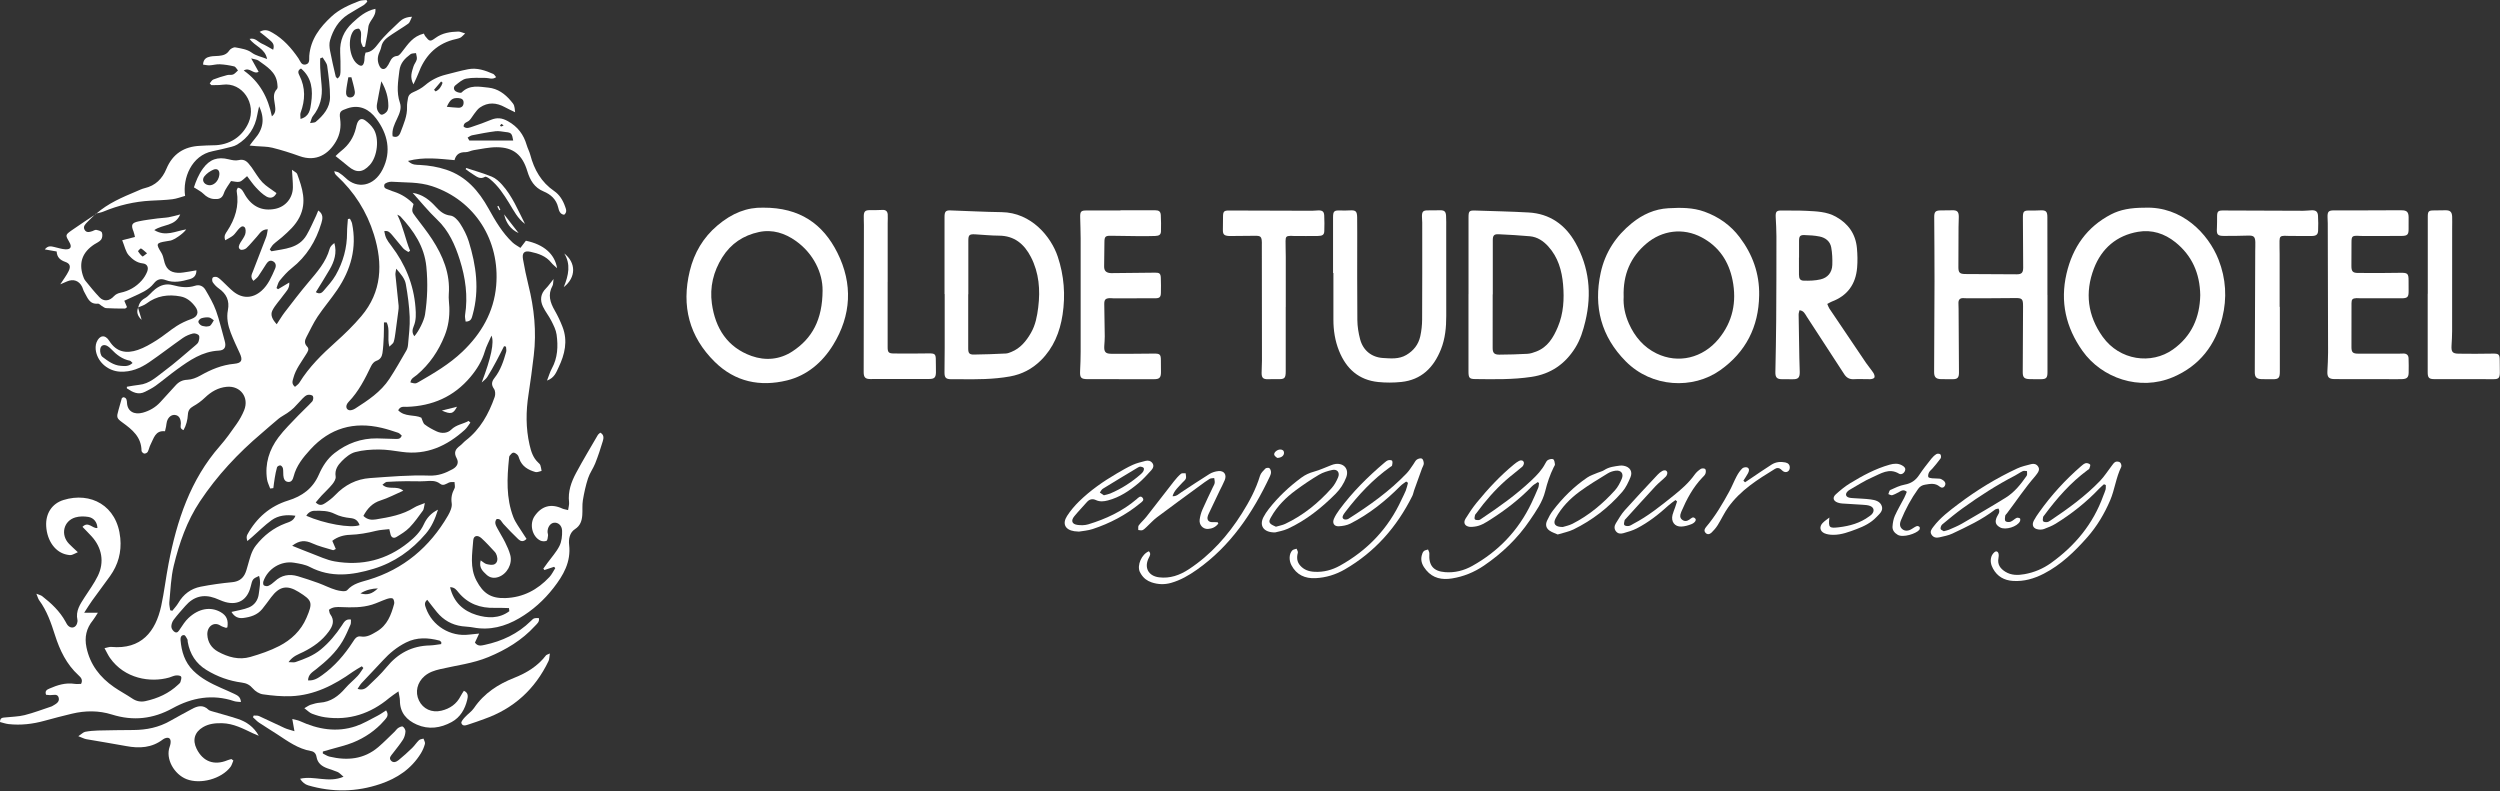 <svg xmlns="http://www.w3.org/2000/svg" width="1204" height="381" viewBox="0 0 1204 381" fill="none"><rect x="0" y="0" width="1204" height="381" fill="#333333" stroke="none"/><path d="M847.209 142.238C846.976 157.472 840.742 169.556 828.491 178.267C815.319 187.634 795.533 186.721 782.962 174.03C771.178 162.129 767.33 147.769 770.901 131.33C773.036 121.498 778.305 113.612 785.956 107.424C791.04 103.315 796.858 100.644 803.48 100.288C809.361 99.972 815.192 99.883 820.898 101.953C827.7 104.422 833.386 108.402 837.777 114.194C844.021 122.426 847.403 131.71 847.214 142.238H847.209ZM781.958 142.914C781.686 147.097 782.579 151.566 784.486 155.852C787.31 162.193 791.637 167.23 797.78 170.222C808.293 175.343 820.093 172.41 827.656 163.26C834.497 154.978 836.477 145.359 834.4 134.939C832.596 125.873 827.865 118.772 819.607 114.352C810.486 109.473 800.414 111.009 793.001 117.236C785.267 123.735 781.589 132.169 781.953 142.914H781.958Z" fill="white"></path><path d="M1032.94 100.029C1050.71 99.299 1063.47 112.365 1068.46 125.071C1072.05 134.201 1072.57 143.623 1070.28 152.897C1067 166.191 1059.3 176.215 1046.51 181.637C1030.39 188.472 1012.22 182.082 1002.93 168.996C994.895 157.673 992.095 145.307 995.239 131.762C998.184 119.091 1005.07 109.264 1016.69 103.249C1021.05 100.992 1026.06 100.015 1032.93 100.034L1032.94 100.029ZM1059.64 142.122C1059.46 131.579 1055.62 123.051 1047.68 116.666C1042.44 112.454 1036.32 110.493 1029.69 111.634C1019.41 113.407 1012.15 119.575 1008.42 129.342C1004 140.903 1005.4 152.063 1012.65 162.196C1020.81 173.598 1036.07 175.726 1046.51 168.294C1055.51 161.895 1059.44 152.823 1059.64 142.117V142.122Z" fill="white"></path><path d="M367.556 100.01C385.202 99.936 396.341 107.852 403.289 121.723C410.799 136.72 410.008 151.871 401.227 166.132C396.05 174.537 388.637 180.867 379.001 183.213C366.091 186.354 354.068 183.954 344.253 174.295C331.92 162.157 328.087 147.397 332.196 130.488C334.312 121.773 338.654 114.405 345.451 108.642C352.637 102.543 359.837 99.813 367.556 100.01ZM396.152 139.856C396.23 131.516 391.805 122.128 383.358 116.094C378.04 112.296 372.049 110.351 365.508 111.748C358.042 113.343 352.021 117.284 347.838 123.95C343.559 130.775 341.745 138.266 342.841 146.197C344.491 158.172 350.371 167.317 361.957 171.441C368.638 173.816 375.556 173.203 381.606 169.243C391.116 163.016 396.099 154.009 396.157 139.856H396.152Z" fill="white"></path><path d="M707.24 141.659C707.24 129.373 707.24 117.082 707.24 104.796C707.24 101.64 707.56 101.295 710.554 101.398C719.112 101.685 727.671 101.853 736.219 102.332C746.325 102.9 753.826 108.188 758.717 116.909C765.344 128.731 766.678 141.447 763.52 154.671C762.443 159.185 761.113 163.56 758.629 167.52C753.676 175.416 746.772 180.117 737.607 181.5C728.573 182.863 719.5 182.666 710.423 182.557C707.638 182.522 707.221 181.964 707.221 178.834C707.221 166.439 707.221 154.049 707.221 141.654H707.24V141.659ZM718.923 141.768C718.923 141.768 718.889 141.768 718.874 141.768C718.874 150.38 718.889 158.987 718.865 167.599C718.86 169.886 719.578 170.809 722.047 170.799C726.589 170.774 731.13 170.646 735.661 170.394C737.068 170.315 738.485 169.816 739.829 169.308C745.316 167.224 748.087 162.612 750.25 157.476C753.016 150.913 753.385 144 752.783 137.047C752.196 130.247 750.343 123.827 745.617 118.642C743.23 116.025 740.368 114.119 736.831 113.788C731.799 113.319 726.744 113.057 721.693 112.81C719.549 112.707 718.928 113.443 718.928 115.615C718.923 124.331 718.928 133.052 718.928 141.768H718.923Z" fill="white"></path><path d="M454.884 141.604C454.884 129.219 454.888 116.829 454.884 104.444C454.884 101.97 455.442 101.259 457.639 101.333C465.882 101.605 474.126 102.059 482.369 102.168C496.72 102.351 506.229 114.054 509.412 123.59C512.469 132.745 513.177 142.078 511.736 151.554C510.465 159.92 507.379 167.519 501.281 173.554C497.098 177.687 492.164 180.265 486.376 181.302C478.395 182.729 470.365 182.724 462.312 182.63C460.871 182.61 459.425 182.65 457.984 182.63C455.563 182.591 454.864 181.899 454.869 179.401C454.869 175.411 454.952 171.426 454.961 167.436C454.976 158.828 454.961 150.216 454.961 141.609C454.937 141.609 454.908 141.609 454.884 141.609V141.604ZM466.343 141.718C466.343 141.718 466.309 141.718 466.29 141.718C466.29 150.429 466.29 159.135 466.29 167.845C466.29 170.043 466.79 170.774 468.983 170.759C474.13 170.714 479.278 170.487 484.426 170.25C485.323 170.211 486.231 169.826 487.084 169.48C491.427 167.717 494.202 164.3 496.502 160.32C498.709 156.502 499.476 152.266 500.009 148.009C501.062 139.634 500.412 131.417 496.497 123.797C493.28 117.536 488.511 113.521 481.122 113.491C477.313 113.476 473.509 113.071 469.701 112.859C466.838 112.696 466.348 113.155 466.348 115.906C466.348 124.508 466.348 133.115 466.348 141.718H466.343Z" fill="white"></path><path d="M986.067 142.056C986.067 154.45 986.067 166.84 986.067 179.235C986.067 181.976 985.48 182.623 982.855 182.623C980.997 182.623 979.144 182.647 977.286 182.573C974.874 182.479 974.147 181.704 974.151 179.299C974.19 168.692 974.239 158.085 974.302 147.478C974.321 143.907 973.831 143.503 970.435 143.547C962.803 143.651 955.167 143.631 947.53 143.656C946.807 143.656 946.089 143.582 945.366 143.577C943.794 143.572 943.154 144.465 943.188 145.977C943.207 146.92 943.251 147.868 943.256 148.811C943.319 158.998 943.382 169.181 943.44 179.368C943.455 181.867 942.741 182.632 940.398 182.627C938.545 182.627 936.686 182.637 934.833 182.598C932.344 182.544 931.456 181.615 931.471 179.161C931.539 164.564 931.641 149.967 931.66 135.369C931.675 125.078 931.577 114.787 931.524 104.496C931.51 102.022 932.16 101.35 934.644 101.336C936.497 101.326 938.35 101.336 940.199 101.271C942.542 101.192 943.348 101.928 943.357 104.387C943.357 106.066 943.241 107.745 943.231 109.424C943.197 115.829 943.193 122.234 943.163 128.639C943.154 131.266 943.775 131.952 946.463 131.972C954.715 132.036 962.968 132.071 971.226 132.105C973.589 132.115 974.365 131.379 974.365 128.876C974.36 120.999 974.311 113.123 974.229 105.247C974.19 101.652 974.51 101.301 978.076 101.39C979.619 101.429 981.167 101.355 982.71 101.301C985.335 101.202 986.004 101.834 986.014 104.56C986.033 111.281 986.033 118.002 986.038 124.723C986.038 130.5 986.038 136.278 986.038 142.056H986.072H986.067Z" fill="white"></path><path d="M880.007 146.369C880.429 147.307 880.638 148.009 881.021 148.586C886.896 157.337 892.781 166.077 898.701 174.798C899.812 176.437 901.141 177.924 902.223 179.578C902.63 180.205 902.985 181.282 902.718 181.83C902.47 182.334 901.364 182.6 900.632 182.615C898.06 182.679 895.479 182.437 892.922 182.615C890.797 182.758 889.322 181.963 888.216 180.265C882.176 170.996 876.15 161.717 870.109 152.448C869.289 151.189 868.712 149.613 866.626 149.411C866.475 150.162 866.213 150.828 866.223 151.495C866.31 158.418 866.432 165.336 866.558 172.26C866.602 174.566 866.728 176.872 866.757 179.183C866.791 181.929 865.937 182.719 863.234 182.645C861.59 182.6 859.94 182.61 858.295 182.625C855.777 182.645 854.972 181.776 855.02 179.242C855.181 170.852 855.365 162.467 855.418 154.078C855.511 140.646 855.53 127.209 855.525 113.777C855.525 110.74 855.336 107.698 855.185 104.661C855.05 101.832 855.54 101.328 858.261 101.387C862.177 101.471 866.102 101.338 870.012 101.541C874.835 101.792 879.716 101.901 884.145 104.355C890.089 107.654 893.674 112.622 894.3 119.525C894.581 122.641 894.654 125.821 894.387 128.937C893.713 136.883 889.715 142.414 882.263 145.214C881.608 145.46 881.006 145.86 880.007 146.384V146.369ZM866.417 124.044C866.417 124.044 866.393 124.044 866.378 124.044C866.378 126.774 866.364 129.5 866.383 132.231C866.398 134.236 866.927 135.14 868.809 135.179C871.463 135.234 874.19 135.155 876.761 134.557C880.206 133.757 882.311 131.258 882.438 127.589C882.535 124.789 882.418 121.92 881.923 119.175C881.39 116.217 879.153 114.483 876.358 113.911C873.947 113.417 871.444 113.283 868.979 113.209C866.946 113.145 866.437 113.797 866.422 115.856C866.403 118.587 866.422 121.313 866.422 124.044H866.417Z" fill="white"></path><path d="M641.999 131.459C641.999 122.531 642.009 113.603 641.999 104.675C641.999 101.737 642.513 101.248 645.453 101.361C646.996 101.421 648.544 101.411 650.082 101.322C652.886 101.154 653.551 101.722 653.604 104.65C653.648 107.169 653.643 109.692 653.643 112.211C653.643 126.181 653.565 140.156 653.701 154.126C653.73 157.232 654.24 160.412 655.04 163.414C656.481 168.807 660.6 172.086 666.088 172.416C669.872 172.644 673.715 173.049 677.271 170.96C680.779 168.901 683.122 165.928 684 161.967C684.587 159.325 684.883 156.56 684.898 153.849C684.985 138.304 684.951 122.754 684.946 107.208C684.946 106.161 684.801 105.109 684.81 104.063C684.835 101.875 685.461 101.307 687.624 101.317C689.58 101.327 691.535 101.317 693.485 101.268C695.547 101.218 696.314 101.816 696.43 103.954C696.542 105.944 696.498 107.944 696.498 109.939C696.498 124.018 696.484 138.091 696.513 152.17C696.523 157.676 696.018 163.069 693.961 168.234C690.438 177.073 684.5 182.95 674.864 183.957C671.197 184.337 667.432 184.352 663.764 183.982C654.434 183.038 648.345 177.641 644.866 168.935C642.93 164.086 642.159 159.049 642.169 153.844C642.183 146.387 642.169 138.926 642.169 131.469H641.994L641.999 131.459Z" fill="white"></path><path d="M539.645 101.266C545.215 101.266 550.785 101.266 556.35 101.266C558.091 101.266 558.936 101.844 559.037 103.567C559.193 106.179 559.198 108.811 559.12 111.429C559.071 113.004 558.266 113.586 556.33 113.646C553.754 113.725 551.173 113.749 548.592 113.73C544.05 113.695 539.514 113.616 534.973 113.547C532.358 113.507 531.911 113.972 531.892 116.609C531.863 120.49 531.805 124.366 531.751 128.248C531.727 130.218 532.484 131.176 534.371 131.477C534.876 131.556 535.4 131.532 535.914 131.527C542.721 131.463 549.528 131.403 556.335 131.314C558.373 131.29 558.965 131.729 559.047 133.803C559.144 136.213 559.149 138.633 559.086 141.048C559.037 143.057 558.47 143.635 556.408 143.65C549.703 143.699 542.998 143.68 536.288 143.675C535.672 143.675 535.051 143.561 534.434 143.591C532.338 143.684 531.776 144.356 531.814 146.559C531.907 151.704 532.008 156.845 532.052 161.99C532.067 163.561 531.897 165.136 531.814 166.706C531.664 169.457 532.401 170.365 535.157 170.375C541.964 170.405 548.776 170.385 555.583 170.291C558.581 170.252 559.086 170.622 559.081 173.555C559.081 175.447 559.134 177.333 559.125 179.224C559.11 181.881 558.378 182.617 555.83 182.617C545.2 182.617 534.575 182.602 523.945 182.597C520.558 182.597 520 181.935 520.18 178.518C520.34 175.481 520.437 172.434 520.442 169.393C520.466 151.22 520.466 133.048 520.442 114.88C520.442 111.419 520.277 107.952 520.214 104.49C520.165 101.844 520.694 101.355 523.222 101.365C528.69 101.389 534.158 101.374 539.626 101.374C539.626 101.34 539.626 101.305 539.626 101.271L539.645 101.266Z" fill="white"></path><path d="M1140.48 101.286C1145.85 101.286 1151.21 101.305 1156.57 101.276C1159.07 101.261 1159.96 102.071 1159.99 104.599C1160.01 106.382 1159.94 108.164 1159.98 109.947C1160.05 112.87 1159.53 113.591 1156.71 113.621C1150.11 113.685 1143.5 113.646 1136.89 113.641C1136.48 113.641 1136.07 113.577 1135.65 113.567C1132.8 113.498 1132.49 113.804 1132.48 116.782C1132.47 120.564 1132.45 124.342 1132.44 128.124C1132.44 130.623 1133.04 131.428 1135.5 131.448C1142.31 131.512 1149.12 131.517 1155.93 131.384C1159.45 131.314 1159.99 131.675 1159.97 135.117C1159.95 136.796 1159.98 138.475 1159.99 140.154C1160.01 143.052 1159.49 143.65 1156.55 143.66C1149.84 143.689 1143.13 143.65 1136.42 143.635C1135.91 143.635 1135.39 143.556 1134.88 143.586C1132.98 143.689 1132.49 144.124 1132.48 146.06C1132.44 153.097 1132.44 160.138 1132.46 167.175C1132.47 169.644 1133.08 170.301 1135.64 170.321C1142.35 170.37 1149.06 170.321 1155.77 170.311C1156.38 170.311 1157.01 170.252 1157.62 170.262C1159.12 170.291 1159.93 171.101 1159.97 172.602C1160.03 174.908 1160.08 177.22 1160.01 179.526C1159.95 181.733 1159.17 182.489 1156.93 182.577C1154.97 182.656 1153.01 182.607 1151.05 182.607C1142.17 182.602 1133.3 182.607 1124.42 182.572C1121.52 182.563 1120.72 181.614 1120.87 178.77C1121.03 175.728 1121.2 172.686 1121.2 169.644C1121.18 148.944 1121.11 128.248 1121.05 107.547C1121.05 106.604 1120.98 105.661 1120.95 104.713C1120.86 101.913 1121.42 101.32 1124.07 101.325C1129.54 101.335 1135.01 101.325 1140.48 101.325C1140.48 101.305 1140.48 101.286 1140.48 101.266V101.286Z" fill="white"></path><path d="M1097.97 147.805C1097.97 158.205 1097.97 168.6 1097.97 179C1097.97 182.061 1097.36 182.679 1094.33 182.634C1092.58 182.609 1090.82 182.654 1089.07 182.585C1086.73 182.491 1085.89 181.587 1085.9 179.281C1085.97 159.751 1086.05 140.215 1086.12 120.685C1086.13 119.322 1086.2 117.954 1086.16 116.591C1086.08 113.949 1085.34 113.381 1082.68 113.46C1078.77 113.579 1074.85 113.643 1070.93 113.619C1067.92 113.599 1067.46 112.898 1067.67 109.752C1067.8 107.875 1067.71 105.979 1067.75 104.093C1067.79 101.831 1068.29 101.362 1070.54 101.367C1083.44 101.416 1096.33 101.481 1109.23 101.51C1110.57 101.51 1111.91 101.332 1113.25 101.273C1115.28 101.184 1116.23 101.895 1116.35 103.876C1116.49 106.28 1116.51 108.705 1116.4 111.11C1116.32 112.991 1115.47 113.643 1113.23 113.663C1109.31 113.693 1105.39 113.633 1101.47 113.604C1101.06 113.604 1100.65 113.53 1100.23 113.544C1098.3 113.619 1097.86 114.014 1097.82 115.974C1097.77 118.073 1097.87 120.171 1097.87 122.275C1097.88 130.784 1097.87 139.292 1097.87 147.8C1097.9 147.8 1097.93 147.8 1097.96 147.8L1097.97 147.805Z" fill="white"></path><path d="M619.206 147.867C619.206 158.158 619.211 168.454 619.206 178.746C619.206 182.232 618.658 182.706 615.204 182.583C613.661 182.523 612.113 182.632 610.57 182.637C608.324 182.647 607.591 181.941 607.591 179.644C607.591 177.649 607.761 175.659 607.761 173.664C607.751 154.968 607.722 136.278 607.698 117.582C607.698 117.369 607.717 117.162 607.713 116.95C607.649 113.927 607.169 113.498 604.253 113.557C600.44 113.631 596.622 113.631 592.808 113.661C592.396 113.661 591.978 113.676 591.571 113.636C589.446 113.434 588.902 112.792 588.941 110.629C588.98 108.535 589.014 106.441 589.009 104.347C589.004 101.873 589.494 101.37 591.857 101.38C605.165 101.434 618.478 101.473 631.787 101.503C632.815 101.503 633.844 101.355 634.877 101.33C636.862 101.291 637.643 101.859 637.745 103.77C637.876 106.278 637.876 108.807 637.779 111.315C637.711 113.039 636.959 113.602 634.771 113.641C630.957 113.705 627.139 113.666 623.321 113.661C622.704 113.661 622.083 113.562 621.467 113.587C619.517 113.661 619.143 114.006 619.124 116.046C619.104 118.564 619.221 121.088 619.226 123.606C619.24 131.695 619.231 139.779 619.231 147.867H619.211H619.206Z" fill="white"></path><path d="M427.49 135.716C427.49 146.219 427.49 156.728 427.49 167.231C427.49 169.631 427.955 170.214 430.401 170.238C435.97 170.298 441.545 170.293 447.119 170.199C450.302 170.145 450.719 170.466 450.69 173.68C450.676 175.572 450.792 177.458 450.749 179.349C450.69 181.804 449.982 182.505 447.546 182.515C438.052 182.544 428.557 182.559 419.062 182.544C416.748 182.544 415.942 181.69 415.947 179.251C415.976 155.612 416.025 131.973 416.059 108.334C416.059 106.862 415.947 105.391 415.996 103.924C416.064 101.786 416.753 101.203 418.892 101.203C420.945 101.203 423.007 101.203 425.054 101.099C426.621 101.02 427.417 101.806 427.528 103.257C427.635 104.61 427.509 105.983 427.509 107.346C427.509 116.803 427.509 126.259 427.509 135.711C427.504 135.711 427.494 135.711 427.49 135.711V135.716Z" fill="white"></path><path d="M1169.22 141.46C1169.22 129.065 1169.22 116.67 1169.22 104.276C1169.22 101.772 1169.69 101.328 1172.09 101.342C1173.94 101.352 1175.79 101.313 1177.64 101.268C1179.95 101.214 1180.87 102.009 1180.96 104.365C1181.03 106.147 1180.96 107.935 1180.96 109.718C1180.96 126.315 1180.97 142.912 1180.94 159.509C1180.94 161.815 1180.79 164.126 1180.66 166.432C1180.49 169.449 1181.09 170.289 1184.06 170.333C1189.42 170.412 1194.79 170.412 1200.15 170.304C1203.5 170.235 1203.89 170.521 1203.87 173.953C1203.85 175.844 1203.96 177.736 1203.92 179.622C1203.86 182.027 1203.25 182.61 1200.96 182.61C1191.46 182.61 1181.97 182.61 1172.48 182.59C1169.79 182.59 1169.18 181.943 1169.18 179.271V141.46C1169.18 141.46 1169.21 141.46 1169.22 141.46Z" fill="white"></path><path d="M740.575 232.193C739.638 232.865 738.571 233.408 737.78 234.223C731.812 240.395 725.078 245.58 717.893 250.168C715.457 251.723 713.002 253.333 710.014 253.635C709.3 253.704 708.563 253.822 707.859 253.738C705.477 253.457 704.56 251.817 705.827 249.758C707.466 247.096 709.218 244.469 711.193 242.055C716.612 235.428 722.434 229.181 729.032 223.739C729.828 223.082 730.663 222.44 731.57 221.971C732.482 221.502 733.578 221.616 733.889 222.697C734.054 223.28 733.622 224.332 733.122 224.771C730.536 227.013 727.756 229.028 725.195 231.299C719.887 236.01 715.244 241.353 711.052 247.111C710.804 247.447 710.431 247.758 710.353 248.133C710.213 248.79 709.98 249.728 710.29 250.099C710.625 250.499 711.561 250.509 712.221 250.454C712.687 250.415 713.148 250.025 713.575 249.738C721.944 244.143 730.153 238.336 737.513 231.368C740.099 228.924 742.554 226.415 744.213 223.191C744.543 222.554 744.965 221.793 745.548 221.507C746.29 221.142 747.454 220.835 748.027 221.186C748.59 221.532 748.755 222.727 748.866 223.576C748.924 224.015 748.507 224.534 748.274 224.998C746.455 228.672 745.164 232.514 744.184 236.514C742.894 241.803 739.73 246.203 736.761 250.593C730.847 259.333 723.341 266.498 714.676 272.395C709.975 275.59 704.842 277.698 699.253 278.582C694.503 279.338 690.151 278.543 686.876 274.612C685.25 272.656 684.033 270.429 684.663 267.698C684.848 266.898 685.144 266 685.682 265.447C686.153 264.958 687.041 264.889 687.744 264.632C687.967 265.269 688.414 265.921 688.375 266.538C687.987 272.325 690.301 275.106 695.948 275.55C700.626 275.92 705.021 274.79 709.058 272.538C721.629 265.526 731.22 255.536 737.508 242.361C738.678 239.906 739.779 237.413 740.822 234.899C741.108 234.208 741.079 233.383 741.191 232.618C740.987 232.47 740.783 232.321 740.579 232.178L740.575 232.193Z" fill="white"></path><path d="M677.217 231.906C676.275 232.622 675.242 233.239 674.412 234.074C667.256 241.283 659.396 247.55 650.367 252.147C648.684 253.002 646.636 253.362 644.729 253.456C642.517 253.565 641.527 251.92 642.425 249.846C643.085 248.325 644.007 246.888 644.992 245.55C651.279 237.012 658.732 229.62 666.771 222.81C667.319 222.346 667.926 221.822 668.585 221.649C669.182 221.491 670.298 221.58 670.458 221.916C670.749 222.528 670.589 223.422 670.429 224.158C670.361 224.474 669.837 224.701 669.498 224.938C661.133 230.903 654.19 238.34 647.946 246.508C647.694 246.839 647.427 247.165 647.209 247.52C646.709 248.345 646.132 249.352 647.146 250.009C647.665 250.345 648.795 250.241 649.373 249.876C659.469 243.481 669.202 236.587 677.527 227.857C678.735 226.588 679.647 225.027 680.686 223.595C681.234 222.835 681.622 221.852 682.34 221.348C683 220.884 684.203 220.548 684.8 220.869C685.368 221.17 685.683 222.39 685.693 223.215C685.697 223.99 685.14 224.765 684.853 225.551C683.572 229.081 682.296 232.617 681.035 236.158C680.72 237.042 680.589 238.009 680.176 238.839C672.714 253.831 662.118 265.861 647.679 274.216C643.303 276.749 638.563 278.201 633.546 278.443C628.539 278.685 624.42 276.907 621.941 272.186C620.68 269.781 620.815 266.7 622.358 265.08C622.829 264.587 623.731 264.513 624.44 264.251C624.658 264.903 625.192 265.638 625.046 266.192C624.449 268.478 624.541 270.522 626.181 272.379C628.04 274.483 630.383 275.238 633.081 275.381C637.452 275.618 641.552 274.512 645.292 272.433C658.533 265.066 668.624 254.572 675.014 240.548C675.664 239.121 676.445 237.748 677.018 236.286C677.488 235.081 677.741 233.787 678.09 232.528C677.799 232.321 677.508 232.118 677.217 231.911V231.906Z" fill="white"></path><path d="M1013.27 233.21C1012.53 233.886 1011.74 234.518 1011.05 235.244C1004.78 241.866 997.707 247.461 990.003 252.217C988.256 253.293 986.296 254.049 984.37 254.775C983.54 255.086 982.521 255.105 981.629 254.977C979.198 254.626 978.349 252.903 979.518 250.671C980.241 249.288 981.139 247.99 982.046 246.716C987.878 238.508 994.612 231.141 1002.18 224.568C1002.88 223.961 1003.65 223.279 1004.49 223.062C1005.12 222.899 1006.11 223.235 1006.59 223.709C1006.85 223.966 1006.47 225.017 1006.23 225.645C1006.09 225.985 1005.64 226.207 1005.3 226.454C997.198 232.439 990.624 239.94 984.627 248.019C984.379 248.355 984.016 248.686 983.952 249.061C983.846 249.733 983.666 250.661 984.001 251.056C984.345 251.461 985.287 251.506 985.932 251.432C986.504 251.362 987.067 250.957 987.582 250.617C996.038 244.948 1004.29 238.977 1011.39 231.585C1013.46 229.437 1015.07 226.83 1016.91 224.454C1017.47 223.728 1018.01 222.835 1018.76 222.464C1019.37 222.168 1020.51 222.277 1021.02 222.701C1021.5 223.096 1021.85 224.336 1021.59 224.864C1019.06 229.985 1018.46 235.773 1016.26 240.943C1013.5 247.397 1009.91 253.456 1005.25 258.74C999.153 265.648 992.589 272.004 984.341 276.261C979.664 278.675 974.763 280.122 969.451 279.772C965.235 279.495 961.94 277.683 959.839 273.861C958.845 272.048 958.403 270.103 959.044 268.103C959.311 267.268 959.917 266.429 960.591 265.881C961.377 265.244 962.241 265.584 962.488 266.616C962.653 267.298 962.6 268.083 962.459 268.784C961.858 271.851 963.362 273.841 965.715 275.317C968.611 277.135 971.804 277.095 975.02 276.517C979.668 275.688 983.943 273.88 987.785 271.125C999.294 262.873 1008.04 252.375 1012.93 238.78C1013.28 237.792 1013.77 236.849 1014.03 235.842C1014.21 235.131 1014.13 234.346 1014.16 233.59C1013.86 233.467 1013.57 233.343 1013.27 233.22L1013.27 233.21Z" fill="white"></path><path d="M962.457 244.917C961.875 245.09 961.21 245.104 960.778 245.44C954.49 250.314 947.344 253.618 940.246 256.981C938.31 257.899 936.112 258.274 934.011 258.783C932.512 259.144 931.066 258.882 930.193 257.43C929.315 255.973 930.241 254.846 931.071 253.745C934.448 249.261 938.873 245.969 943.268 242.65C952.084 235.998 961.462 230.285 971.437 225.633C973.572 224.636 975.93 224.117 978.225 223.52C979.477 223.194 980.728 223.455 981.534 224.654C982.388 225.924 981.864 227.051 981.073 228.112C980.762 228.532 980.466 228.966 980.127 229.357C975.212 234.986 971.083 241.233 966.581 247.183C966.265 247.598 965.761 247.992 965.698 248.451C965.581 249.306 965.397 250.507 965.843 250.986C966.29 251.465 967.566 251.524 968.298 251.257C969.332 250.877 970.152 249.929 971.161 249.43C971.593 249.218 972.354 249.386 972.805 249.657C973.019 249.786 973.009 250.65 972.825 251.045C971.573 253.667 965.819 255.425 963.277 254.018C961.074 252.798 960.647 251.42 961.627 249.07C962.151 247.815 963.529 246.724 962.466 244.917H962.457ZM936.112 255.835C937.126 255.549 937.956 255.415 938.698 255.089C940.774 254.171 942.899 253.32 944.86 252.185C951.933 248.086 959.007 243.983 965.96 239.677C970.161 237.075 973.237 233.198 976.046 229.149C976.415 228.621 976.168 227.648 976.207 226.883C975.527 226.868 974.751 226.631 974.188 226.887C972.878 227.485 971.704 228.384 970.423 229.045C961.666 233.564 953.394 238.897 945.384 244.65C941.934 247.129 938.654 249.86 935.379 252.576C934.855 253.01 934.501 254.023 934.584 254.704C934.642 255.158 935.617 255.494 936.112 255.835Z" fill="white"></path><path d="M519.61 256.019C518.417 255.92 517.903 255.911 517.393 255.837C512.998 255.175 511.484 252.251 513.895 248.489C515.516 245.965 517.505 243.62 519.64 241.521C525.088 236.178 531.308 231.852 537.858 228.02C540.361 226.558 542.87 225.077 545.499 223.887C547.454 223.003 549.589 222.514 551.675 221.966C552.947 221.63 554.218 221.931 555.018 223.052C555.911 224.301 555.29 225.566 554.446 226.494C552.491 228.642 550.53 230.825 548.318 232.682C543.922 236.37 539.202 239.536 533.559 241.007C531.599 241.521 529.712 241.723 527.815 240.844C526.087 240.044 524.646 240.41 523.385 241.866C521.406 244.148 519.281 246.301 517.374 248.642C515.637 250.78 516.248 252.454 518.946 252.804C520.644 253.022 522.517 253.002 524.137 252.508C532.598 249.935 540.531 246.247 547.377 240.42C548.206 239.713 549.216 238.459 550.239 239.694C551.273 240.938 549.895 241.723 549.046 242.42C542.224 248.024 534.544 252.044 526.243 254.785C523.919 255.555 521.396 255.703 519.606 256.024L519.61 256.019ZM531.633 238.528C532.88 238.188 533.811 238.044 534.66 237.684C540.123 235.368 545.077 232.193 549.541 228.242C550.002 227.837 550.443 227.343 550.71 226.8C550.909 226.385 551.025 225.63 550.802 225.373C550.458 224.988 549.793 224.756 549.25 224.731C548.784 224.711 548.26 225.003 547.823 225.264C542.234 228.617 536.645 231.97 531.099 235.393C530.488 235.773 530.144 236.597 529.678 237.22C530.381 237.689 531.08 238.158 531.638 238.528H531.633Z" fill="white"></path><path d="M806.908 240.835C805.793 241.679 804.604 242.444 803.575 243.388C798.874 247.684 793.882 251.585 788.234 254.498C786.235 255.53 784.008 256.143 781.835 256.775C780.52 257.155 779.132 257.096 778.181 255.797C777.24 254.518 777.493 253.155 778.24 251.955C779.564 249.832 780.821 247.605 782.47 245.758C787.676 239.936 793.042 234.256 798.374 228.547C799.005 227.876 799.752 227.26 800.548 226.82C801.416 226.336 802.542 226.306 802.93 227.368C803.139 227.936 802.755 229.012 802.28 229.5C800.689 231.14 798.821 232.508 797.268 234.177C792.446 239.362 787.72 244.636 782.96 249.875C782.752 250.107 782.441 250.34 782.398 250.612C782.262 251.377 781.917 252.429 782.267 252.859C782.64 253.323 783.737 253.421 784.46 253.302C785.236 253.174 785.949 252.617 786.682 252.237C793.62 248.622 799.679 243.728 805.768 238.854C809.596 235.793 813.274 232.617 816.151 228.558C816.918 227.477 817.99 226.539 819.096 225.818C819.625 225.472 820.891 225.501 821.25 225.901C821.643 226.335 821.585 227.472 821.328 228.148C821.046 228.884 820.343 229.471 819.775 230.073C815.331 234.76 812.323 240.356 809.8 246.266C809.718 246.459 809.655 246.661 809.577 246.854C809.068 248.108 808.922 249.338 810.101 250.286C811.212 251.18 812.367 251.061 813.541 250.286C814.429 249.703 815.317 248.489 816.462 249.758C817.087 250.454 816.287 251.773 814.54 252.459C813.022 253.052 811.372 253.525 809.766 253.594C806.501 253.732 804.662 251.199 805.492 247.93C805.802 246.715 806.321 245.56 806.729 244.37C807.054 243.417 807.355 242.453 807.67 241.495C807.418 241.273 807.171 241.057 806.918 240.835H806.908Z" fill="white"></path><path d="M586.762 252.11C585.496 253.878 583.691 254.623 581.756 254.737C579.296 254.88 577.408 252.712 577.758 250.214C577.986 248.569 578.447 246.905 579.106 245.389C580.693 241.745 582.459 238.184 584.147 234.584C584.458 233.923 584.899 233.271 584.996 232.575C585.098 231.819 584.861 231.019 584.768 230.234C584.016 230.352 583.143 230.268 582.537 230.634C580.945 231.597 579.456 232.737 577.947 233.839C571.009 238.93 564.042 243.982 557.162 249.157C555.348 250.52 553.824 252.278 552.141 253.828C551.534 254.391 550.923 255.043 550.19 255.334C549.623 255.562 548.861 255.3 548.186 255.256C548.24 254.505 548.026 253.542 548.405 253.043C549.526 251.547 550.971 250.307 552.126 248.836C556.57 243.182 560.937 237.458 565.376 231.799C566.4 230.496 567.511 229.222 568.763 228.165C569.248 227.755 570.242 227.977 571.004 227.913C571.062 228.782 571.387 229.76 571.106 230.486C570.791 231.301 569.898 231.873 569.291 232.58C567.647 234.5 565.531 236.086 564.692 238.984C566.647 239.103 567.715 237.853 568.942 237.058C573.459 234.13 577.913 231.093 582.488 228.269C583.759 227.483 585.355 227.004 586.845 226.871C589.538 226.634 590.872 228.619 589.853 231.172C589.159 232.92 588.233 234.57 587.417 236.268C585.656 239.947 583.9 243.626 582.158 247.315C581.891 247.878 581.629 248.475 581.542 249.083C581.343 250.535 582.221 251.448 583.691 251.453C584.579 251.453 585.467 251.463 586.355 251.488C586.413 251.488 586.467 251.651 586.753 252.115L586.762 252.11Z" fill="white"></path><path d="M750.191 257.407C748.891 256.81 747.387 256.375 746.193 255.501C744.549 254.301 744.195 252.667 745.063 250.766C745.839 249.067 746.747 247.383 747.872 245.906C752.573 239.744 758.012 234.326 764.407 229.991C765.916 228.969 767.73 228.415 769.419 227.685C770.452 227.235 771.626 227.028 772.548 226.416C774.896 224.85 777.555 224.593 780.199 224.233C780.801 224.154 781.441 224.208 782.043 224.322C784.954 224.865 786.39 227.082 785.24 229.823C784.202 232.297 783.018 234.87 781.296 236.86C774.692 244.484 766.828 250.548 757.828 254.968C755.548 256.089 752.952 256.548 750.191 257.407ZM752.656 253.793C753.665 253.467 755.63 253.106 757.343 252.232C765.164 248.237 771.854 242.677 777.744 236.154C779.171 234.573 780.219 232.539 781.058 230.549C782.087 228.099 780.709 226.356 778.113 226.682C776.818 226.845 775.449 227.275 774.338 227.961C769.773 230.776 765.139 233.526 760.821 236.702C756.13 240.148 752.03 244.306 749.206 249.575C747.819 252.158 748.823 253.832 752.656 253.802V253.793Z" fill="white"></path><path d="M614.085 256.418C608.501 256.467 606.396 253.174 608.458 249.095C609.162 247.702 610.054 246.389 611.014 245.159C615.536 239.367 620.834 234.394 626.71 230.053C628.568 228.68 630.557 227.757 632.813 227.145C635.671 226.369 638.383 225.056 641.173 224.004C641.847 223.752 642.551 223.515 643.26 223.436C647.403 222.977 649.818 226.068 648.309 229.979C647.169 232.942 645.461 235.569 643.23 237.816C636.428 244.645 628.976 250.591 620.229 254.63C618.011 255.653 615.508 256.018 614.091 256.418H614.085ZM614.484 253.667C616.192 253.159 617.643 252.912 618.928 252.309C627.652 248.196 635.002 242.196 641.406 234.982C642.692 233.535 643.662 231.708 644.428 229.905C645.418 227.574 644.001 225.787 641.585 226.34C639.407 226.839 637.151 227.495 635.244 228.626C631.425 230.888 627.733 233.396 624.148 236.028C619.354 239.544 615.153 243.697 612.179 248.981C611.611 249.989 610.844 251.139 611.795 252.142C612.504 252.892 613.65 253.218 614.484 253.667Z" fill="white"></path><path d="M553.314 265.487C554.382 266.662 553.828 267.556 553.329 268.509C550.864 273.235 552.945 277.383 558.195 278.04C563.459 278.701 568.194 277.007 572.542 274.148C583.123 267.19 591.386 257.912 598.134 247.191C601.696 241.532 604.849 235.646 606.814 229.152C607.207 227.848 608.367 226.722 609.361 225.7C609.74 225.31 610.807 225.167 611.268 225.433C611.748 225.715 612.069 226.609 612.112 227.261C612.161 227.952 611.913 228.722 611.608 229.369C603.258 247.122 592.584 262.998 576.389 274.395C572.556 277.091 568.549 279.422 564.012 280.711C560.82 281.62 557.69 281.501 554.58 280.454C552.455 279.738 550.743 278.444 549.54 276.494C549.321 276.138 549.088 275.788 548.923 275.403C547.516 272.198 549.797 266.914 553.309 265.482L553.314 265.487Z" fill="white"></path><path d="M881.022 249.257C880.512 254.091 880.925 254.491 885.514 253.948C890.808 253.321 895.824 251.933 900.205 248.689C900.623 248.383 901.064 248.091 901.418 247.716C902.83 246.23 902.578 244.447 900.69 243.686C899.579 243.237 898.289 243.183 897.066 243.094C893.777 242.857 890.482 242.709 887.193 242.486C886.48 242.437 885.752 242.294 885.078 242.057C882.87 241.277 882.39 239.642 884.132 238.057C886.276 236.111 888.551 234.235 891.006 232.739C897.023 229.07 903.209 225.717 910.035 223.796C912.092 223.218 914.091 223.04 916.041 224.131C917.114 224.734 917.997 225.514 917.38 226.882C916.837 228.082 915.58 228.734 914.547 228.107C909.749 225.203 905.727 228.146 901.695 229.884C897.92 231.514 894.432 233.83 890.832 235.864C890.39 236.116 889.963 236.452 889.629 236.837C888.682 237.919 888.901 239.099 890.225 239.563C891.079 239.859 892.04 239.864 892.962 239.933C895.63 240.136 898.323 240.18 900.972 240.531C903.141 240.817 905.508 241.44 906.28 243.751C907.051 246.067 905.091 247.548 903.665 249.054C901.016 251.854 897.653 253.484 894.17 254.792C890.507 256.17 886.8 257.617 882.802 257.572C881.395 257.558 879.877 257.38 878.61 256.807C876.456 255.829 876.112 253.647 877.742 251.913C878.698 250.896 879.915 250.136 881.017 249.257H881.022Z" fill="white"></path><path d="M918.317 236.863C916.774 235.549 915.731 236.325 914.634 236.917C913.548 237.505 912.456 238.132 911.292 238.478C910.763 238.636 910.054 238.152 909.424 237.959C909.729 237.273 909.865 236.196 910.375 235.969C912.626 234.947 914.916 233.826 917.313 233.392C920.408 232.829 922.562 231.347 924.285 228.74C926.065 226.044 928.088 223.51 930.087 220.972C930.786 220.083 931.645 219.259 932.591 218.676C933.056 218.389 934.129 218.463 934.483 218.824C934.832 219.184 934.91 220.315 934.609 220.745C933.411 222.444 932.028 224.014 930.694 225.609C930.16 226.246 929.418 226.75 929.039 227.466C928.695 228.123 928.457 229.066 928.67 229.717C928.797 230.103 929.869 230.28 930.534 230.35C931.737 230.478 932.969 230.379 934.167 230.532C934.75 230.606 935.332 230.967 935.836 231.317C936.797 231.984 937.224 232.932 936.593 234.029C935.982 235.09 934.915 234.996 934.172 234.369C931.974 232.508 929.583 233.011 927.113 233.421C925.682 233.658 924.619 234.28 923.78 235.451C920.413 240.137 917.696 245.194 915.503 250.537C914.683 252.527 915.003 253.895 916.168 254.853C917.395 255.86 919.059 255.801 920.767 254.714C921.543 254.221 922.31 253.677 923.159 253.366C923.518 253.233 924.26 253.5 924.479 253.831C924.678 254.132 924.566 254.902 924.309 255.213C922.805 257.016 916.517 259.085 913.931 257.564C912.354 256.635 911.311 255.342 911.437 253.534C911.558 251.791 911.874 249.959 912.572 248.389C913.892 245.436 915.571 242.65 917.06 239.772C917.56 238.809 917.929 237.772 918.322 236.853L918.317 236.863Z" fill="white"></path><path d="M840.407 232.278C841.315 231.671 842.217 231.068 843.124 230.461C846.482 228.214 849.795 225.898 853.206 223.74C855.205 222.476 857.481 222.224 859.79 222.703C861.144 222.985 862.036 223.78 861.954 225.315C861.867 227.009 860.314 227.873 858.863 227.029C858.422 226.772 858.077 226.357 857.68 226.022C856.777 225.251 855.816 225.202 854.822 225.814C846.506 230.93 838.19 236.086 832.344 244.273C830.413 246.974 829.016 250.065 827.249 252.9C826.434 254.204 825.411 255.409 824.309 256.47C823.446 257.305 822.233 257.665 821.301 256.515C820.501 255.522 821 254.574 821.733 253.705C826.134 248.5 829.573 242.634 832.834 236.663C834.134 234.283 835.114 231.72 836.39 229.325C837.113 227.967 838.011 226.629 839.097 225.572C839.617 225.069 840.965 224.841 841.586 225.172C842.702 225.77 842.324 227.019 841.814 227.957C841.155 229.182 840.354 230.323 839.617 231.503C839.883 231.76 840.145 232.016 840.412 232.268L840.407 232.278Z" fill="white"></path><path d="M615.1 220.533C614.795 220.232 613.892 219.753 613.684 219.061C613.349 217.935 615.115 216.474 616.575 216.484C617.633 216.493 618.366 216.948 618.375 218.128C618.385 219.427 617.133 220.498 615.1 220.533Z" fill="white"></path><path d="M46.305 102.951C52.04 97.894 58.929 94.99 65.823 92.097C67.099 91.563 68.366 90.921 69.7 90.61C74.838 89.405 78.132 86.151 80.141 81.317C83.158 74.048 88.714 70.571 96.326 70.23C98.393 70.136 100.465 69.959 102.531 69.974C110.605 70.043 116.825 65.687 119.716 59.045C123.685 49.94 116.713 39.456 107.199 40.794C105.442 41.041 103.642 40.972 101.857 40.997C101.673 40.997 101.483 40.636 101.008 40.147C101.561 39.525 102.017 38.572 102.735 38.291C104.904 37.431 107.155 36.765 109.411 36.157C110.328 35.91 111.429 36.236 112.274 35.871C113.162 35.486 113.841 34.597 114.612 33.925C114.006 33.254 113.496 32.162 112.773 31.984C110.517 31.436 108.193 31.076 105.879 30.957C104.244 30.873 102.594 31.387 100.94 31.471C99.931 31.52 98.902 31.253 97.796 31.115C97.908 28.375 99.504 27.604 101.304 27.234C102.648 26.962 104.055 27.041 105.428 26.898C107.383 26.696 109.139 26.276 110.386 24.355C110.939 23.506 112.463 22.651 113.365 22.819C116.043 23.318 119.047 23.743 121.143 25.293C123.408 26.967 125.829 27.259 128.634 28.434C127.654 23.254 122.802 22.36 120.201 18.74C122.904 18.039 124.291 20.217 126.082 20.997C127.886 21.787 129.565 22.869 131.554 23.96C132.51 21.066 130.749 20.084 129.512 18.943C128.241 17.777 126.834 16.765 125.053 15.343C127.789 13.758 129.614 14.839 131.317 15.817C136.479 18.79 140.346 23.17 143.703 28.054C144.62 29.387 145.057 31.515 147.177 31.066C149.399 30.592 148.807 28.463 148.938 26.864C149.598 18.864 154.11 13.081 159.622 7.97C163.459 4.41 168.199 2.351 172.993 0.499C174.07 0.084 175.331 0.153 176.506 0C176.637 0.267 176.768 0.528 176.899 0.795C176.302 1.368 175.783 2.069 175.099 2.499C172.624 4.034 170.048 5.392 167.603 6.968C163.052 9.896 160.417 14.321 158.938 19.432C158.491 20.967 158.651 22.809 158.952 24.429C159.723 28.567 160.713 32.666 161.659 36.77C161.737 37.115 162.135 37.382 162.484 37.812C164.114 36.779 163.959 35.14 163.988 33.703C164.037 30.893 163.954 28.078 163.828 25.269C163.566 19.545 165.609 14.844 169.733 11.007C172.881 8.084 176.093 5.279 180.78 4.242C181.28 8.044 177.694 9.911 177.384 13.101C177.078 16.252 176.35 19.358 175.802 22.483C175.467 22.538 175.137 22.592 174.803 22.646C174.463 21.748 173.92 20.869 173.827 19.94C173.696 18.553 174.017 17.121 173.876 15.738C173.803 15.022 173.192 13.832 172.755 13.802C171.95 13.743 170.81 14.138 170.305 14.76C167.258 18.538 168.214 27.52 171.872 30.622C173.92 32.355 175.04 31.955 175.463 29.303C175.574 28.612 175.516 27.896 175.603 27.199C175.676 26.656 175.855 26.123 176.054 25.328C178.975 25.105 180.542 23.175 182.308 20.859C185.239 17.022 188.936 13.773 192.439 10.415C193.802 9.106 195.534 8.212 198.421 8.064C197.625 9.624 197.392 10.819 196.684 11.338C194.137 13.185 191.386 14.74 188.79 16.528C186.529 18.088 184.128 19.55 183.594 22.696C183.41 23.782 182.832 24.799 182.444 25.846C181.668 27.945 181.818 30.009 182.842 31.96C183.652 33.501 185.083 33.683 186.18 32.384C186.801 31.649 187.272 30.755 187.694 29.876C188.455 28.301 189.266 27.115 191.318 26.933C192.249 26.854 193.176 25.501 193.909 24.562C196.563 21.175 198.901 17.437 204.16 16.172C204.238 16.34 204.398 16.928 204.743 17.367C206.819 20.009 207.135 20.177 209.725 18.276C213.049 15.832 216.814 15.318 220.7 15.2C221.564 15.175 222.442 15.654 224.028 16.108C222.883 17.125 222.33 17.886 221.593 18.207C220.462 18.701 219.196 18.864 218.002 19.204C209.589 21.595 204.403 27.372 201.424 35.505C200.871 37.016 200.109 38.453 199.129 40.631C197.213 37.115 198.382 34.537 199.129 32.009C199.483 30.819 200.449 29.802 200.721 28.607C200.929 27.673 200.497 26.592 200.347 25.575C199.449 25.738 198.348 25.619 197.693 26.118C195.044 28.123 192.793 30.251 192.337 34.093C191.716 39.288 190.828 44.344 192.599 49.5C193.521 52.191 192.371 54.744 191.226 57.189C189.993 59.821 188.645 62.433 189.076 65.638C191.26 66.492 192.293 65.347 192.934 63.628C194.389 59.697 196.184 55.86 196.024 51.475C195.971 50.088 196.242 48.675 196.485 47.293C196.747 45.801 197.63 44.972 199.09 44.359C201.089 43.515 203.093 42.438 204.738 41.031C207.668 38.518 210.948 36.898 214.616 35.974C218.23 35.066 221.826 34.048 225.479 33.337C229.729 32.513 233.688 33.915 237.526 35.604C238.045 35.831 238.375 36.513 238.938 37.155C237.104 38.498 235.503 37.515 233.95 37.52C230.801 37.53 227.589 37.278 224.538 37.866C222.665 38.221 220.957 39.811 219.341 41.071C218.303 41.88 218.42 43.268 219.463 43.974C220.234 44.498 221.908 44.942 222.32 44.532C226.144 40.7 230.777 41.737 235.221 42.202C239.69 42.671 243.183 45.174 246.06 48.621C247.7 50.581 247.724 50.562 248.083 54.058C246.249 53.154 244.697 52.468 243.217 51.653C239.127 49.401 235.042 49.066 231.083 51.811C229.996 52.562 229.215 53.791 228.361 54.858C227.526 55.9 226.92 57.174 225.959 58.058C225.013 58.922 223.281 58.942 223.262 60.937C224.654 62.206 226.168 61.436 227.497 61.006C230.52 60.033 233.508 58.917 236.453 57.712C239.331 56.537 241.708 56.734 244.624 58.369C249.364 61.026 252.163 64.759 253.648 69.845C254.119 71.46 254.958 72.961 255.385 74.586C257.272 81.746 260.693 87.761 266.903 92.017C269.455 93.766 271.114 96.462 272.152 99.455C272.599 100.748 273.249 102.106 271.711 103.425C269.688 103.222 269.173 101.39 268.824 99.909C267.878 95.914 265.176 93.598 261.77 92.185C257.326 90.338 255.268 86.773 253.963 82.447C251.581 74.541 247.244 70.941 239.209 70.902C235.527 70.887 231.84 71.746 228.167 72.304C226.808 72.512 225.489 73.317 224.164 73.292C221.467 73.238 219.642 74.23 218.895 77.119C211.506 76.497 204.287 75.435 196.475 77.504C198.566 79.623 200.546 79.341 202.336 79.445C206.625 79.692 210.768 80.349 214.917 81.731C224.523 84.931 230.578 91.973 235.289 100.462C238.559 106.358 241.921 112.131 246.841 116.773C247.894 117.765 249.238 118.437 250.635 119.38C251.702 117.987 252.503 116.936 253.27 115.933C261.843 117.731 267.175 122.264 268.29 129.167C267.145 128.091 266.228 127.419 265.544 126.56C262.934 123.281 259.281 122.076 255.463 121.257C252.488 120.615 251.324 121.76 251.887 124.916C252.624 129.064 253.459 133.202 254.478 137.286C257.263 148.436 258.446 159.705 257.064 171.166C256.307 177.438 255.516 183.704 254.536 189.941C253.26 198.094 253.202 206.173 255.04 214.252C255.773 217.462 256.729 220.489 259.213 222.785C259.62 223.16 260.081 223.585 260.251 224.084C260.552 224.948 260.644 225.881 260.824 226.79C259.824 226.992 258.723 227.575 257.85 227.323C254.434 226.345 251.426 224.686 250.101 220.978C249.864 220.321 249.689 219.545 249.233 219.086C248.694 218.543 247.85 217.926 247.2 217.99C246.569 218.049 245.958 218.884 245.453 219.476C245.216 219.758 245.191 220.266 245.148 220.681C244.168 230.251 243.702 239.821 247.21 249.006C248.238 251.703 250.126 254.058 251.644 256.552C252.265 257.569 252.945 258.552 253.58 259.525C251.984 261.204 250.621 260.631 249.626 259.693C247.118 257.322 244.726 254.814 242.382 252.271C241.485 251.298 241.15 249.658 239.17 249.974C237.88 251.574 238.831 253.09 239.573 254.517C240.738 256.754 242.135 258.863 243.246 261.125C244.231 263.125 245.187 265.189 245.754 267.337C246.87 271.589 244.187 276.413 240.131 277.86C238.001 278.621 235.939 278.319 234.309 276.784C232.548 275.124 230.525 273.421 231.505 269.88C232.626 270.616 233.411 271.436 234.338 271.663C235.57 271.964 237.133 272.255 238.152 271.737C239.617 270.986 239.777 269.223 239.272 267.618C239.069 266.962 238.744 266.275 238.287 265.786C236.196 263.544 234.139 261.248 231.873 259.194C229.967 257.465 228.07 257.944 227.91 260.216C227.454 266.749 226.148 273.317 229.477 279.653C232.723 285.835 236.536 288.27 243.435 288.028C251.94 287.727 258.859 284.057 264.603 277.905C265.753 276.675 266.495 275.05 267.422 273.603C267.228 273.396 267.029 273.184 266.835 272.976C265.292 273.49 263.749 274.008 262.206 274.522C262.027 274.3 261.843 274.082 261.663 273.86C262.337 272.927 263.007 271.994 263.686 271.06C265.646 268.359 267.98 265.846 269.45 262.888C270.503 260.769 270.775 258.043 270.707 255.609C270.634 252.957 268.65 251.436 266.689 251.762C264.957 252.043 263.667 253.95 263.696 256.251C263.701 256.804 264.006 257.382 263.934 257.91C263.803 258.814 263.71 260.221 263.191 260.453C262.342 260.828 261.008 260.739 260.144 260.3C256.195 258.28 254.895 252.31 257.457 248.572C260.824 243.653 265.379 242.419 270.784 244.913C271.493 245.239 272.308 245.328 273.598 245.663C273.792 244.216 274.195 243.021 274.064 241.886C273.453 236.72 275.122 232.103 277.451 227.758C280.759 221.595 284.374 215.595 287.882 209.546C288.139 209.106 288.624 208.805 289.09 208.361C291.011 209.388 290.72 211.072 290.312 212.439C289.235 216.059 288.042 219.654 286.654 223.165C285.679 225.634 284.015 227.837 283.2 230.345C282.084 233.777 281.308 237.352 280.711 240.923C280.323 243.258 280.609 245.698 280.43 248.078C280.221 250.799 279.503 253.164 276.917 254.824C274.326 256.488 273.783 259.643 274.093 262.374C275.049 270.685 271.303 277.055 266.588 283.124C261.993 289.035 256.491 293.973 250.101 297.721C243.246 301.741 235.862 303.716 227.847 302.18C226.085 301.845 224.271 301.825 222.49 301.588C217.624 300.926 213.597 298.655 210.443 294.832C208.871 292.926 207.392 290.946 205.761 288.862C204.083 290.255 204.704 291.618 205.145 292.877C208.149 301.395 216.887 306.753 225.862 305.632C227.274 305.454 228.691 305.341 230.753 305.129C229.816 307.128 229.258 308.328 228.725 309.469C230.074 311.385 231.801 310.921 233.378 310.585C241.79 308.788 249.364 305.267 255.618 299.109C257.141 297.608 257.17 297.642 259.499 297.647C259.97 299.499 258.582 300.437 257.597 301.514C251.353 308.343 243.687 312.926 235.26 316.427C227.759 319.543 219.759 320.442 211.972 322.264C209.23 322.906 206.664 323.726 204.471 325.602C200.91 328.654 199.813 333.291 201.764 337.35C203.733 341.449 207.95 343.374 212.573 342.268C216.683 341.281 219.899 339.083 221.874 335.177C222.296 334.348 222.849 333.582 223.407 332.678C225.683 333.696 225.377 335.498 225.003 337.059C223.907 341.587 221.661 345.463 217.541 347.72C212.19 350.653 206.436 351.473 200.75 348.969C195.917 346.846 192.575 343.276 192.599 337.389C192.599 336.209 192.24 335.029 191.9 332.96C189.969 334.343 188.63 335.167 187.437 336.17C178.441 343.705 168.229 347.083 156.604 345.449C154.435 345.142 152.281 344.486 150.224 343.7C149.069 343.261 148.133 342.229 146.566 341.068C148.05 340.244 148.783 339.666 149.613 339.409C151.063 338.96 152.558 338.51 154.057 338.412C159.272 338.061 163.018 335.251 166.322 331.419C168.136 329.316 170.344 327.572 172.241 325.538C173.303 324.397 174.085 322.995 174.997 321.711C174.749 321.434 174.502 321.158 174.254 320.881C172.799 321.765 171.28 322.565 169.893 323.553C160.927 329.948 151.335 334.836 140.176 335.286C135.659 335.469 131.084 335.014 126.596 334.382C124.869 334.14 122.947 332.93 121.783 331.567C120.279 329.814 118.688 329.024 116.509 328.738C110.411 327.938 104.705 325.898 99.421 322.659C94.371 319.563 91.45 315.01 90.412 309.153C90.339 308.738 90.436 308.24 90.242 307.909C89.796 307.153 89.276 305.948 88.685 305.879C87.307 305.726 86.846 306.99 86.943 308.19C87.404 313.785 88.956 318.906 93.061 322.98C96.903 326.797 101.6 329.138 106.422 331.291C108.572 332.249 110.75 333.153 112.87 334.18C114.326 334.886 115.893 335.592 116.024 338.101C114.777 337.947 113.7 337.987 112.744 337.666C102.342 334.17 92.459 335.948 83.115 341.093C73.707 346.273 64.12 347.33 53.903 344.12C47.576 342.13 41.075 342.179 34.627 343.72C30.192 344.782 25.772 345.923 21.372 347.142C15.71 348.713 9.975 349.364 4.134 348.723C2.702 348.564 1.31 348.051 0 347.73C0.029 345.567 1.3 345.656 2.358 345.532C5.511 345.162 8.752 345.177 11.809 344.412C16.21 343.31 20.479 341.651 24.802 340.229C24.933 340.184 25.059 340.12 25.176 340.051C26.704 339.123 28.776 338.254 28.295 336.12C27.791 333.869 25.622 334.831 24.06 334.777C23.405 334.757 22.75 334.659 22.182 334.609C21.474 332.649 22.691 332.101 23.832 331.602C27.679 329.913 31.609 328.688 35.898 329.34C36.946 329.498 38.037 329.365 39.047 329.365C40.065 327.36 38.906 326.214 37.795 325.197C32.046 319.943 28.819 313.217 26.481 305.879C24.608 299.998 22.594 294.146 18.878 289.104C18.354 288.398 18.15 287.45 17.515 285.934C18.902 286.507 19.712 286.65 20.295 287.104C24.71 290.541 28.766 294.324 31.526 299.341C31.929 300.067 32.303 300.872 32.89 301.42C34.442 302.877 36.499 302.269 37.116 300.225C37.276 299.697 37.407 299.079 37.295 298.566C36.339 294.235 38.6 290.991 40.73 287.677C42.918 284.27 45.354 280.976 47.12 277.351C50.361 270.705 49.099 263.757 44.117 258.31C42.729 256.794 41.274 255.342 39.721 253.732C42.525 250.839 44.568 254.695 46.916 254.28C46.843 251.589 45.223 249.367 42.467 248.932C40.478 248.616 38.265 248.616 36.344 249.169C30.575 250.829 29.023 257.535 33.249 261.915C34.457 263.169 35.777 264.32 37.489 265.939C36.014 266.596 35.238 267.075 34.394 267.273C33.753 267.421 33.016 267.273 32.342 267.149C26.728 266.132 22.648 260.542 22.245 253.362C21.91 247.303 25.02 242.518 30.585 240.794C43.549 236.78 56.416 243.337 57.934 259.135C58.584 265.88 56.92 271.964 53.02 277.416C50.172 281.396 47.217 285.287 44.359 289.262C43.171 290.917 42.118 292.675 40.536 295.104H47.13C46.014 296.808 45.451 297.86 44.713 298.763C41.589 302.595 40.619 306.862 41.637 311.76C43.374 320.111 48.158 326.219 54.912 330.896C57.76 332.871 60.845 334.486 63.722 336.422C65.717 337.765 67.822 338.145 70.049 337.656C75.954 336.367 81.344 333.952 85.822 329.711C86.225 329.33 86.754 328.94 86.899 328.456C87.161 327.597 87.569 326.348 87.181 325.834C86.773 325.291 85.482 325.212 84.619 325.311C83.542 325.439 82.523 326.007 81.46 326.308C72.412 328.861 59.987 326.886 52.947 316.827C52.03 315.513 51.365 314.017 50.332 312.156C51.811 311.864 52.714 311.474 53.568 311.553C68.084 312.881 74.944 304.175 77.628 291.865C79.088 285.159 79.864 278.304 81.164 271.559C85.167 250.75 91.649 231.056 105.884 214.83C108.824 211.481 111.425 207.807 113.981 204.143C115.408 202.099 116.664 199.857 117.596 197.536C120.066 191.383 115.772 185.68 109.232 186.282C105.059 186.667 101.673 188.638 98.65 191.546C96.986 193.151 95.05 194.544 93.041 195.665C91.372 196.593 90.601 197.748 90.489 199.615C90.329 202.267 89.713 204.8 88.384 207.151C86.298 206.366 87.161 204.929 87.108 203.813C87.001 201.403 86.069 200.05 84.284 199.847C82.591 199.655 81.043 200.845 80.398 202.958C80.155 203.753 80.131 204.617 79.976 205.442C79.85 206.114 79.67 206.78 79.461 207.694C74.741 207.17 74.076 211.151 72.504 214.104C71.917 215.2 71.738 216.528 71.136 217.615C70.874 218.094 69.976 218.528 69.452 218.444C68.948 218.36 68.167 217.59 68.162 217.111C68.094 210.435 63.684 206.889 58.963 203.472C56.105 201.403 56.071 200.963 57.071 197.442C57.604 195.566 58.104 193.679 58.662 191.813C58.72 191.615 59.089 191.507 59.395 191.304C61.064 191.472 61.093 192.909 61.166 194.089C61.413 198.153 64.659 199.867 68.734 198.756C72.009 197.862 74.867 196.213 77.196 193.684C79.656 191.018 82.12 188.356 84.531 185.645C86.089 183.897 87.802 182.988 90.276 182.89C92.372 182.806 94.599 181.932 96.472 180.87C101.605 177.961 106.883 175.749 112.812 175.201C116.427 174.865 117.009 173.448 115.476 170.139C113.948 166.846 112.395 163.547 111.095 160.154C109.78 156.717 109.033 153.078 109.751 149.394C110.648 144.792 109.038 141.483 105.355 138.905C104.239 138.125 103.245 137.068 102.468 135.943C102.1 135.409 102.07 134.155 102.444 133.701C102.793 133.281 104.006 133.202 104.608 133.488C105.573 133.948 106.384 134.787 107.199 135.538C108.941 137.143 110.537 138.92 112.371 140.402C116.771 143.952 121.739 143.779 125.96 140.036C129.192 137.172 130.793 133.232 132.481 129.39C133.068 128.056 132.961 126.526 131.36 125.785C129.939 125.123 128.973 126.012 128.241 127.113C126.921 129.088 125.723 131.153 124.354 133.093C123.782 133.903 122.899 134.486 122.06 135.266C120.366 133.409 121.312 132.007 121.836 130.639C123.952 125.148 126.12 119.676 128.197 114.17C128.605 113.089 128.687 111.879 128.973 110.437C125.917 110.417 125.039 112.56 123.699 113.992C121.997 115.82 120.463 117.829 118.639 119.518C117.979 120.131 116.383 120.575 115.762 120.185C114.428 119.35 115.156 117.948 115.791 116.837C116.548 115.504 117.615 114.289 118.076 112.867C118.411 111.825 118.43 110.062 117.805 109.444C116.669 108.333 115.568 109.627 114.724 110.541C113.875 111.464 113.229 112.615 112.283 113.4C111.211 114.284 109.901 114.867 108.47 115.716C107.655 113.514 108.688 112.388 109.401 111.301C113.225 105.474 115.238 99.232 114.006 92.161C113.957 91.894 114.006 91.593 114.083 91.331C114.156 91.074 114.321 90.842 114.564 90.373C116.606 90.679 117.188 92.516 118.081 93.988C121.453 99.568 126.334 101.81 132.5 100.585C137.503 99.593 141.025 95.395 141.054 90.176C141.069 87.677 140.802 85.178 140.613 81.766C141.884 82.758 142.873 83.124 143.111 83.776C145.586 90.546 147.866 97.272 144.271 104.516C142.257 108.575 139.065 111.356 135.848 114.21C134.495 115.41 132.981 116.427 131.671 117.666C130.933 118.363 130.448 119.345 129.91 120.111C130.395 120.639 130.618 121.034 130.759 121.005C137.008 119.78 143.849 119.716 147.662 113.197C149.404 110.225 150.743 107 152.242 103.879C152.591 103.158 152.853 102.398 153.271 101.38C155.876 103.143 155.381 105.415 154.77 107.454C152.165 116.136 147.652 123.523 140.477 129.158C138.323 130.851 136.474 132.999 134.708 135.128C133.912 136.086 133.665 137.513 133.17 138.728C133.413 138.915 133.66 139.098 133.903 139.286C135.576 138.288 137.25 137.286 139.317 136.056C139.55 139.063 137.668 140.481 136.469 142.184C134.742 144.634 132.573 146.826 131.215 149.458C130.026 151.759 131.268 153.962 133.267 156.159C134.718 153.967 135.814 152.071 137.134 150.362C140.875 145.508 144.591 140.629 148.54 135.952C152.693 131.029 156.977 126.264 158.768 119.79C159.064 118.728 159.961 117.839 161.033 117.059C162.353 121.765 161.009 125.889 158.768 129.775C156.643 133.454 154.353 137.039 152.101 140.713C154.008 141.868 155.071 140.96 155.823 140.071C157.89 137.636 160.116 135.246 161.684 132.486C165.264 126.18 167.171 119.321 167.142 111.953C167.132 109.795 167.404 107.632 167.549 105.469C167.879 105.425 168.214 105.38 168.544 105.336C168.888 106.101 169.388 106.832 169.553 107.632C171.969 119.39 168.942 129.943 162.402 139.597C159.423 143.992 155.934 148.031 152.984 152.446C150.908 155.552 149.341 159.009 147.575 162.332C146.74 163.907 146.425 165.369 147.914 166.915C149.142 168.189 148.147 169.443 147.39 170.687C145.154 174.371 142.383 177.774 141.277 182.085C140.938 183.413 140.234 184.776 142.063 186.307C142.747 185.675 143.664 185.131 144.169 184.317C148.856 176.712 155.105 170.608 161.674 164.732C166.021 160.841 170.242 156.732 174.012 152.273C183.929 140.535 184.462 127.108 180.091 112.985C176.646 101.859 170.625 92.417 162.14 84.59C161.834 84.309 161.557 83.983 161.334 83.633C161.194 83.415 161.179 83.119 160.99 82.437C161.878 82.704 162.639 82.758 163.197 83.134C164.352 83.899 165.482 84.744 166.467 85.716C171.94 91.094 180.081 89.909 184.283 81.564C188.654 72.877 186.68 64.393 181.149 57.06C177.893 52.744 173.255 50.122 167.268 52.206C163.998 53.342 163.299 53.678 163.794 57.174C164.352 61.115 163.77 64.729 161.785 68.132C158.312 74.082 152.441 78.146 144.222 75.173C139.933 73.623 135.562 72.245 131.142 71.144C128.653 70.522 125.994 70.621 123.408 70.388C122.637 70.319 121.866 70.25 120.206 70.102C121.317 68.655 121.963 67.717 122.705 66.867C126.814 62.142 127.639 57.095 124.786 51.199C124.418 52.888 124.122 54.023 123.927 55.184C122.87 61.519 119.619 66.329 114.224 69.623C113.414 70.117 112.473 70.448 111.551 70.68C108.484 71.445 105.418 72.216 102.318 72.838C92.299 74.848 87.865 85.771 89.15 94.329C87.156 94.877 85.119 95.696 83.013 95.953C79.588 96.378 76.123 96.457 72.674 96.639C64.732 97.049 57.114 98.857 49.759 101.914C48.624 102.388 47.362 102.561 46.164 102.872L46.271 102.975L46.305 102.951ZM131.632 235.086C131.127 235.145 130.623 235.204 130.118 235.269C129.599 233.792 128.828 232.36 128.605 230.839C127.489 223.318 129.672 216.558 134.077 210.662C136.901 206.884 140.355 203.58 143.606 200.143C145.809 197.818 148.23 195.699 150.379 193.324C150.874 192.776 151.049 191.265 150.66 190.736C150.253 190.188 148.919 189.991 148.123 190.188C147.259 190.405 146.464 191.171 145.789 191.847C144.314 193.329 142.99 194.958 141.5 196.42C140.535 197.368 139.419 198.178 138.308 198.953C136.964 199.892 135.45 200.603 134.184 201.635C131.38 203.921 128.706 206.366 125.946 208.706C114.627 218.296 104.559 229.032 96.282 241.496C89.98 250.977 86.327 261.569 83.668 272.492C82.285 278.176 82.135 284.171 81.548 290.042C81.422 291.302 81.819 292.61 81.975 293.899C82.309 293.988 82.649 294.072 82.984 294.161C83.954 292.916 85.08 291.761 85.871 290.403C88.35 286.151 91.979 283.46 96.656 282.546C101.653 281.574 106.718 280.867 111.784 280.388C114.559 280.127 116.567 279.011 117.839 276.645C118.552 275.317 118.896 273.771 119.333 272.305C120.332 268.957 120.992 265.539 123.273 262.66C127.101 257.826 131.724 254.241 137.444 252.068C139.254 251.382 141.374 250.952 142.277 248.384C137.973 247.777 134.087 248.177 130.841 250.498C127.484 252.898 124.539 255.9 121.414 258.631C120.662 259.288 119.891 259.925 119.129 260.567C118.673 259.223 118.697 258.251 119.11 257.49C123.525 249.377 130.084 243.737 138.774 241.051C145.523 238.967 150.617 235.288 153.547 228.612C155.304 224.607 157.623 220.933 161.126 218.202C167.147 213.506 173.924 211.052 181.532 211.131C184.433 211.16 187.335 211.358 190.236 211.383C191.405 211.393 192.793 211.669 193.487 209.783C192.943 209.343 192.419 208.652 191.75 208.425C189.125 207.546 186.486 206.682 183.798 206.049C170.441 202.909 158.913 206.124 149.477 216.459C145.969 220.301 142.723 224.276 141.389 229.516C141.03 230.923 140.385 232.335 138.633 232.078C136.969 231.837 136.586 230.36 136.45 228.903C136.343 227.787 136.484 226.632 136.256 225.545C136.139 224.982 135.523 224.217 135.038 224.138C134.533 224.054 133.553 224.577 133.417 225.032C132.903 226.75 132.602 228.543 132.297 230.321C132.025 231.896 131.855 233.486 131.642 235.071L131.632 235.086ZM197.674 184.203C200.022 184.786 200.066 184.87 201.521 184.03C208.973 179.739 216.401 175.384 222.694 169.374C231.762 160.727 237.856 150.318 238.962 137.582C240.854 115.805 228.768 96.561 208.182 89.701C201.633 87.519 195.131 87.988 188.586 87.524C187.412 87.44 185.35 88.141 185.117 88.916C184.496 91.01 186.719 91.04 187.985 91.667C188.601 91.973 189.275 92.161 189.93 92.383C193.516 93.583 196.592 95.583 199.163 98.264C198.207 101.795 198.227 101.785 200.221 104.467C202.884 108.042 205.698 111.518 208.124 115.257C213.311 123.247 216.886 131.795 216.134 141.705C215.974 143.789 216.333 145.913 216.401 148.016C216.557 152.693 215.931 157.172 214.165 161.596C211.191 169.063 206.868 175.393 200.788 180.554C199.614 181.551 197.839 182.213 197.664 184.203H197.674ZM225.678 202.721C225.964 202.988 226.25 203.259 226.537 203.526C225.658 204.682 224.931 206.01 223.878 206.963C215.256 214.775 205.49 219.284 193.613 217.634C189.921 217.121 186.204 216.484 182.497 216.484C178.669 216.484 174.73 216.746 171.052 217.728C168.694 218.36 166.448 220.222 164.653 222.039C162.761 223.96 161.097 226.227 161.65 229.496C161.839 230.622 160.893 232.177 160.063 233.199C158.491 235.145 156.609 236.824 154.901 238.656C153.926 239.703 153.033 240.829 152.058 241.975C153.867 243.812 155.347 243.145 156.575 242.335C158.297 241.194 160 239.925 161.422 238.429C166.05 233.56 171.649 230.696 178.228 230.237C187.718 229.575 197.252 228.716 206.727 229.046C211.132 229.2 214.495 227.866 217.968 225.96C220.244 224.711 221.093 222.8 219.933 220.701C218.381 217.886 219.361 216.281 221.525 214.681C222.524 213.946 223.31 212.909 224.295 212.148C231.291 206.761 235.367 199.339 238.249 191.151C238.646 190.015 238.564 188.203 237.909 187.285C236.478 185.265 236.788 183.739 238.166 181.996C241.077 178.307 242.523 173.907 243.77 169.443C243.983 168.683 243.726 167.789 243.687 166.959C243.377 166.88 243.062 166.801 242.751 166.722C241.499 169.157 240.291 171.616 238.986 174.026C237.603 176.584 236.216 179.142 234.654 181.586C233.999 182.613 232.892 183.339 231.995 184.203C236.526 172.332 238.098 164.811 236.711 161.641C235.493 164.451 234.217 166.732 233.504 169.176C232.131 173.877 229.666 177.858 226.585 181.527C218.555 191.107 208.192 195.531 195.985 195.936C194.578 195.981 192.909 195.418 191.764 197.586C194.966 200.924 199.619 199.551 202.918 201.161C203.496 202.4 203.724 203.803 204.529 204.415C206.276 205.753 208.265 206.82 210.264 207.753C212.714 208.894 215.494 208.716 217.304 206.919C219.773 204.479 222.966 204.262 225.673 202.726L225.678 202.721ZM140.705 262.838C144.086 264.191 146.963 265.406 149.894 266.492C153.639 267.88 157.336 269.712 161.213 270.379C174.259 272.636 186.219 269.707 196.66 261.273C199.653 258.853 202.428 256.231 204.146 252.458C205.402 249.703 207.46 247.125 210.943 245.461C209.502 249.999 207.848 253.757 205.107 256.977C198.246 265.031 189.94 270.902 179.873 273.944C169.602 277.05 159.355 278.344 149.22 273.055C146.944 271.865 144.217 271.436 141.641 271.011C135.3 269.964 128.896 273.91 126.834 280.013C126.64 280.581 126.722 281.677 127.071 281.904C127.639 282.275 128.658 282.418 129.255 282.141C130.366 281.628 131.404 280.853 132.306 279.998C135.572 276.922 139.341 276.28 143.48 277.524C146.784 278.522 150.069 279.598 153.314 280.779C156.172 281.82 158.904 283.267 161.81 284.112C163.547 284.615 166.404 285.129 167.205 284.22C170.063 280.986 173.852 280.324 177.5 279.223C194.35 274.112 206.916 263.534 215.78 248.256C216.794 246.503 217.823 244.197 217.541 242.36C217.119 239.614 217.692 237.491 218.895 235.199C219.312 234.409 218.905 233.175 218.876 232.143C217.973 232.212 216.974 232.049 216.198 232.404C214.805 233.041 213.471 234.157 211.986 232.997C209.784 231.274 207.387 231.56 204.869 231.723C201.851 231.916 198.814 231.703 195.782 231.743C192.618 231.787 189.455 231.861 186.296 232.078C185.656 232.123 185.059 232.839 184.181 233.427C187.087 236.236 191.007 233.594 194.229 236.32C190.314 238.034 186.947 239.861 183.366 240.982C179.344 242.241 176.937 244.868 175.011 248.458C176.894 250.34 178.99 250.483 181.018 250.147C187.427 249.09 193.836 248.004 199.517 244.414C200.818 243.594 202.37 243.184 204.602 242.261C204.151 244.137 204.175 245.194 203.69 245.866C201.638 248.681 199.629 251.569 197.222 254.048C195.427 255.895 193.123 257.278 190.906 258.626C189.697 259.357 188.465 258.991 188.072 257.317C187.893 256.557 187.713 255.796 187.485 254.833C185.2 255.11 183.104 255.154 181.12 255.648C176.952 256.69 172.818 257.431 168.481 257.574C165.647 257.668 162.586 258.453 160.029 260.463C160.65 261.905 161.174 263.115 161.722 264.384C161.097 264.66 160.665 265.041 160.374 264.952C156.997 263.915 153.518 263.09 150.316 261.638C147.065 260.162 144.3 260.102 140.71 262.833L140.705 262.838ZM124.767 277.361C121.671 278.759 121.613 278.833 120.691 282.611C119.158 288.872 114.651 291.633 108.528 289.949C106.806 289.475 105.185 288.615 103.492 288.013C97.927 286.033 93.221 287.287 89.286 291.791C87.365 293.988 85.385 296.151 83.634 298.487C82.94 299.41 82.465 300.788 82.523 301.924C82.571 302.813 83.42 303.998 84.231 304.417C85.444 305.045 86.074 303.889 86.734 302.896C87.962 301.059 89.179 299.129 90.766 297.642C95.754 292.961 101.513 292.033 106.355 294.852C109.11 296.457 110.052 298.64 109.503 302.136C109.246 302.215 108.945 302.417 108.737 302.343C107.834 302.027 106.874 301.761 106.083 301.247C102.983 299.242 99.669 301.731 99.848 305.652C100.018 309.336 101.925 312.146 104.977 313.825C109.824 316.491 115.107 317.963 120.565 316.383C125.315 315.01 130.094 313.39 134.48 311.123C140.224 308.156 144.935 303.766 147.594 297.553C150.758 290.166 150.428 289.173 143.805 285.06C138.255 281.613 134.592 282.324 130.584 287.633C129.158 289.524 127.789 291.47 126.29 293.307C123.923 296.205 120.609 297.193 117.121 297.623C114.792 297.909 112.875 297.084 111.483 294.699C114.476 293.958 117.339 293.598 119.915 292.521C122.584 291.405 124.287 288.996 124.631 286.008C124.961 283.178 125.708 280.295 124.767 277.356V277.361ZM148.341 327.671C151.194 327.918 153.242 326.521 155.226 325.098C161.179 320.832 165.9 315.36 169.893 309.207C170.824 307.77 171.756 306.185 173.721 306.521C176.719 307.035 178.956 305.583 181.391 304.166C186.544 301.163 188.383 296.116 189.828 290.803C190.042 290.023 189.625 288.452 189.091 288.22C188.281 287.865 187.058 288.201 186.102 288.531C183.769 289.341 181.532 290.462 179.179 291.193C174.351 292.689 169.359 292.591 164.381 292.378C162.339 292.289 160.291 292.2 158.414 293.682C158.632 294.477 158.646 295.257 159.02 295.766C161.281 298.823 160.315 301.415 158.312 304.166C155.09 308.59 150.864 311.573 146.09 313.963C143.756 315.128 141.078 315.884 138.958 318.886C140.554 318.886 141.53 319.123 142.33 318.847C146.643 317.36 150.898 315.775 154.522 312.778C158.535 309.459 161.8 305.519 164.672 301.173C165.613 299.751 166.453 297.919 169.019 298.383C168.951 299.282 169.097 300.156 168.801 300.832C167.622 303.519 166.482 306.249 164.997 308.768C161.752 314.284 157.089 318.471 152.15 322.368C150.481 323.681 148.438 324.772 148.356 327.666L148.341 327.671ZM186.204 155.251C185.772 155.266 185.345 155.275 184.914 155.29C184.885 157.591 184.923 159.893 184.817 162.189C184.69 164.836 184.574 167.502 184.176 170.115C183.924 171.779 183.128 173.161 181.212 173.789C180.217 174.114 179.237 175.255 178.747 176.277C175.763 182.47 172.697 188.583 167.865 193.571C167.486 193.961 167.151 194.455 166.962 194.958C166.375 196.519 167.399 197.813 169.044 197.556C169.703 197.452 170.388 197.181 170.96 196.82C177.161 192.84 183.366 188.81 187.534 182.46C190.44 178.035 193.04 173.398 195.699 168.816C196.17 168.001 196.432 166.979 196.509 166.026C196.863 161.562 197.489 157.078 197.305 152.629C197.087 147.33 196.369 142.017 195.432 136.792C194.957 134.13 193.05 131.987 190.818 129.4C190.614 130.827 190.362 131.582 190.43 132.308C190.915 137.306 191.488 142.298 191.983 147.295C192.065 148.12 191.939 148.979 191.832 149.809C191.391 153.28 190.944 156.752 190.454 160.214C190.241 161.735 190.047 163.29 189.576 164.737C189.348 165.438 188.494 165.932 187.504 166.949C186.374 162.633 187.98 158.673 186.195 155.251H186.204ZM197.494 120.773C197.218 120.97 196.941 121.168 196.665 121.37C195.82 120.787 194.831 120.338 194.166 119.592C192.41 117.622 190.838 115.479 189.096 113.489C188.062 112.309 187.063 110.827 185.054 111.336C185.671 114.531 186.112 115.311 188.509 118.457C195.156 127.182 199.231 136.975 200.095 148.046C200.337 151.132 200.483 154.194 199.217 157.172C198.566 158.698 198.329 160.367 199.561 161.912C201.652 159.606 204.238 154.382 204.68 151.552C205.868 143.883 206.091 136.209 205.33 128.461C204.369 118.664 199.25 111.198 192.914 104.333C192.511 103.894 191.866 103.687 191.332 103.371C194.146 109.054 195.204 115.128 197.494 120.773ZM130.953 56.023C132.976 54.389 132.651 52.522 132.442 50.779C132.122 48.033 131.06 45.293 133.417 42.834C133.844 42.389 133.645 41.209 133.563 40.389C133 34.631 128.493 32.113 124.524 29.199C123.777 28.651 122.666 28.612 120.958 28.118C122.443 30.779 123.486 32.661 124.558 34.577C121.972 36.029 120.386 32.138 117.383 33.955C125.14 39.446 129.085 47.026 130.948 56.023H130.953ZM212.486 310.2C212.501 309.879 212.515 309.563 212.535 309.242C212.229 308.985 211.957 308.585 211.608 308.496C206.15 307.084 200.788 306.783 195.505 309.44C191.226 311.593 187.631 314.526 184.409 318.052C181.032 321.745 177.534 325.321 174.128 328.99C173.444 329.725 172.959 330.654 172.202 331.75C174.575 332.565 176.045 331.612 177.19 330.52C180.295 327.563 183.468 324.619 186.18 321.301C191.628 314.634 198.397 311.049 206.931 310.847C208.789 310.802 210.637 310.422 212.486 310.2ZM245.288 294.353C245.235 293.855 245.177 293.356 245.124 292.857C242.863 292.813 240.597 292.679 238.341 292.744C231.33 292.946 225.343 290.838 220.715 285.208C219.856 284.161 218.934 282.764 216.76 282.803C218.463 290.112 223.189 294.24 229.443 296.151C234.78 297.781 240.442 297.993 245.288 294.353ZM155.396 27.649C154.998 27.807 154.6 27.96 154.197 28.118C154.197 29.629 154.125 31.15 154.212 32.656C154.377 35.456 154.59 38.256 154.877 41.046C155.439 46.611 154.178 51.594 150.641 55.969C150.059 56.685 149.913 57.766 149.336 59.287C150.787 59.001 151.582 59.085 152.014 58.724C155.721 55.603 158.918 51.905 158.942 46.809C158.967 41.801 158.268 36.774 157.584 31.797C157.385 30.34 156.153 29.031 155.391 27.654L155.396 27.649ZM173.182 252.898C172.294 250.527 170.955 249.718 168.714 249.495C166.162 249.243 163.488 248.646 161.218 247.49C158.055 245.881 154.799 245.955 151.519 245.989C149.933 246.004 148.443 246.789 147.512 248.394C156.085 252.196 168.947 254.522 173.182 252.903V252.898ZM144.732 57.278C149.093 56.078 149.394 52.7 149.845 49.623C150.772 43.327 150.209 37.421 144.969 32.992C143.087 33.965 143.669 35.293 144.208 36.36C147.196 42.266 147.002 48.216 144.771 54.29C144.484 55.065 144.732 56.038 144.732 57.278ZM225.212 66.27C225.489 66.744 225.765 67.213 226.037 67.687H247.161C246.579 64.27 246.23 63.87 243.576 63.593C241.936 63.421 240.257 62.996 238.656 63.198C234.857 63.677 231.088 64.423 227.327 65.159C226.58 65.307 225.911 65.89 225.207 66.27H225.212ZM183.652 39.135C182.823 43.411 182.119 46.774 181.547 50.162C181.391 51.095 181.401 52.201 181.76 53.046C182.138 53.934 182.963 55.144 183.696 55.228C184.526 55.317 185.69 54.487 186.301 53.722C186.845 53.041 187.039 51.9 187.034 50.962C187.01 47.011 186.015 43.318 183.652 39.14V39.135ZM169.238 37.204C168.743 37.204 168.248 37.214 167.753 37.219C167.384 39.485 166.894 41.737 166.686 44.019C166.555 45.436 166.914 47.031 168.762 46.932C170.436 46.843 171.096 45.386 170.858 43.91C170.494 41.648 169.796 39.436 169.238 37.204ZM215.179 51.436C217.022 51.594 218.866 51.826 220.715 51.895C222.35 51.954 223.296 51.026 223.271 49.357C223.247 47.772 222.126 47.337 220.768 47.243C217.954 47.056 216.785 47.92 215.179 51.436ZM181.998 283.366C179.077 283.46 176.326 284.067 173.575 285.786C176.933 286.689 179.126 286.097 181.998 283.366ZM209.027 43.243C209.279 43.505 209.531 43.767 209.784 44.029C211.588 43.194 212.559 41.683 213.151 39.861C212.913 39.653 212.675 39.441 212.433 39.234C211.297 40.572 210.162 41.905 209.027 43.243ZM242.552 60.418C241.858 59.929 241.524 59.633 241.48 59.673C241.218 59.91 241.019 60.226 240.801 60.512C241 60.655 241.218 60.942 241.388 60.912C241.756 60.848 242.096 60.626 242.552 60.418Z" fill="white"></path><path d="M144.523 375.048C151.384 373.458 158.152 377.201 165.444 374.075C164.037 372.91 163.446 372.174 162.684 371.838C161.04 371.117 159.302 370.613 157.608 370.001C154.984 369.058 152.937 367.507 152.438 364.52C152.171 362.92 151.287 361.962 149.773 361.705C143.568 360.638 138.614 356.999 133.51 353.641C130.613 351.735 127.626 349.962 124.749 348.026C123.672 347.3 122.784 346.288 121.812 345.404C121.94 345.138 122.065 344.871 122.191 344.609C123.035 344.673 123.982 344.515 124.71 344.841C128.873 346.718 132.967 348.747 137.124 350.639C138.4 351.216 139.798 351.513 141.811 352.15C141.409 349.873 141.156 348.451 140.768 346.283C142.253 346.673 143.398 346.807 144.402 347.266C153.135 351.271 162.13 352.851 171.402 349.72C175.016 348.5 178.374 346.456 181.809 344.703C183.226 343.977 184.531 343.019 185.952 342.125C187.505 344.471 186.156 345.715 185.113 346.93C180.926 351.779 175.754 355.276 169.917 357.631C166.477 359.019 162.805 359.809 159.234 360.861C157.987 361.226 156.74 361.582 155.488 361.942C155.483 362.253 155.479 362.564 155.469 362.875C156.536 363.389 157.55 364.12 158.676 364.386C167.157 366.391 175.201 365.744 182.168 359.809C184.914 357.468 187.442 354.866 190.052 352.367C190.654 351.789 191.114 351.014 191.794 350.579C192.444 350.165 193.565 349.651 193.996 349.937C194.666 350.382 195.326 351.493 195.272 352.273C195.18 353.616 194.797 355.093 194.079 356.209C192.575 358.55 190.775 360.693 189.091 362.915C188.339 363.907 187.194 364.959 188.232 366.228C189.363 367.606 190.872 366.949 191.954 366.075C194.215 364.243 196.379 362.268 198.475 360.243C199.673 359.088 200.585 357.626 201.783 356.476C202.293 355.987 203.219 355.952 203.952 355.71C204.214 356.559 204.85 357.513 204.656 358.238C204.229 359.838 203.549 361.424 202.681 362.836C198.062 370.342 191.232 374.836 183.115 377.581C171.616 381.467 160.063 381.626 148.439 378.233C146.886 377.782 145.579 376.722 144.518 375.053L144.523 375.048Z" fill="white"></path><path d="M46.186 102.891C44.794 104.249 43.367 105.572 42.028 106.98C41.082 107.977 39.879 109.069 40.728 110.629C41.587 112.199 43.057 111.77 44.41 111.34C45.07 111.133 45.764 110.599 46.351 110.708C47.336 110.901 48.772 111.261 49.068 111.967C49.461 112.915 49.33 114.54 48.738 115.355C47.971 116.412 46.53 116.96 45.376 117.72C39.762 121.434 37.924 126.332 39.869 132.544C40.16 133.468 40.514 134.451 41.106 135.181C43.294 137.897 45.492 140.623 47.889 143.147C50.038 145.413 52.77 144.984 54.89 142.628C55.627 141.803 56.86 141.211 57.956 140.989C62.046 140.159 65.486 138.204 68.242 135.097C69.334 133.873 70.26 132.386 70.867 130.856C71.706 128.742 70.896 127.068 68.698 126.846C65.797 126.55 63.686 124.792 62.027 122.955C60.489 121.256 60.028 118.55 58.849 115.7C61.129 115.118 62.886 114.663 64.991 114.125C64.768 113.256 64.647 112.342 64.312 111.518C62.992 108.303 63.39 107.311 66.83 106.59C69.804 105.962 72.832 105.607 75.845 105.197C77.62 104.955 79.435 104.93 81.201 104.629C82.918 104.338 84.602 103.814 86.8 103.266C84.364 109.064 78.469 107.933 74.297 110.807C79.75 114.16 84.524 111.276 89.682 110.466C88.313 112.525 83.942 115.468 82.162 115.854C81.487 116.002 80.798 116.081 80.114 116.194C75.136 117.014 75.01 117.379 77.708 121.74C78.343 122.772 78.693 124.041 78.95 125.251C79.789 129.261 81.676 131.182 85.616 131.389C87.372 131.483 89.163 131.058 90.933 130.821C92.083 130.668 93.223 130.431 94.601 130.189C94.592 133.023 93.005 133.977 91.292 134.46C87.552 135.517 83.709 136.372 79.896 134.925C77.475 134.006 75.718 134.411 74.083 136.495C71.488 139.804 67.655 141.25 64.016 142.939C62.677 143.561 61.333 144.164 59.858 144.84C60.402 146.11 60.77 146.979 61.168 147.912C60.795 148.179 60.469 148.613 60.149 148.608C57.127 148.593 54.099 148.579 51.086 148.396C50.349 148.351 49.64 147.695 48.932 147.285C48.34 146.939 47.739 146.179 47.205 146.233C42.964 146.697 42.096 143.181 40.524 140.515C40.102 139.799 39.947 138.929 39.573 138.179C38.088 135.177 35.381 134.204 32.305 135.522C31.257 135.972 30.209 136.421 29.03 136.925C30.568 134.535 32.053 132.643 33.077 130.52C34.144 128.312 33.703 126.93 31.471 126.14C28.992 125.261 27.434 123.932 27.289 121.113C25.406 120.787 23.727 120.49 21.578 120.115C23.184 118.086 24.756 118.653 26.284 118.989C28.031 119.374 29.768 119.992 31.529 120.076C34.081 120.194 34.712 118.886 33.416 116.658C31.417 113.221 31.369 113.142 34.59 110.881C38.438 108.175 42.387 105.622 46.293 103L46.191 102.901L46.186 102.891ZM70.813 121.997C69.61 120.974 68.824 120.155 67.883 119.636C67.694 119.532 66.393 120.881 66.471 121.009C67.048 121.952 67.781 122.841 68.635 123.532C68.79 123.656 69.717 122.787 70.813 122.002V121.997Z" fill="white"></path><path d="M112.384 366.266C111.923 367.318 111.651 368.513 110.977 369.392C106.591 375.14 96.523 377.861 89.828 375.239C83.938 372.933 79.562 365.506 81.735 359.565C81.929 359.042 82.07 358.484 82.143 357.931C82.434 355.634 81.308 354.76 79.237 355.649C78.984 355.758 78.737 355.896 78.519 356.064C73.128 360.207 67.103 360.503 60.737 359.304C54.357 358.099 47.933 357.126 41.539 355.985C40.559 355.812 39.642 355.289 37.711 354.553C39.38 353.457 40.142 352.607 41.029 352.439C43.057 352.049 45.139 351.872 47.206 351.817C52.873 351.674 58.539 351.61 64.206 351.575C70.533 351.541 76.544 350.331 82.109 347.106C85.466 345.156 88.926 343.383 92.327 341.511C95.044 340.015 97.712 339.23 100.332 341.748C100.71 342.114 101.283 342.316 101.802 342.469C106.023 343.719 110.293 344.82 114.475 346.198C118.706 347.59 122.272 350.054 124.615 354.355C123.698 353.965 122.762 353.61 121.859 353.18C117.1 350.928 112.432 348.425 106.993 348.296C103.772 348.217 100.638 348.509 97.77 350.193C93.714 352.578 92.589 356.36 94.685 360.617C97.722 366.79 103.141 368.8 109.545 366.138C110.157 365.886 110.817 365.753 111.452 365.565C111.763 365.797 112.068 366.029 112.379 366.261L112.384 366.266Z" fill="white"></path><path d="M66.529 148.149C66.99 146.174 67.83 144.698 69.78 143.616C71.658 142.574 73.011 140.599 74.758 139.256C77.266 137.325 79.978 136.426 83.287 137.33C86.746 138.273 90.351 138.782 93.932 137.621C96.125 136.91 97.905 137.829 98.944 139.601C100.841 142.836 102.772 146.14 104.043 149.651C105.751 154.362 106.813 159.314 108.21 164.149C109.04 167.018 108.278 168.712 105.348 168.855C97.43 169.25 91.292 173.531 85.199 177.936C81.71 180.46 78.411 183.255 74.932 185.793C73.38 186.924 71.614 187.768 69.901 188.662C66.602 190.385 63.827 188.879 61.139 187.057C61.018 186.973 61.124 186.539 61.124 186.257C63.06 185.951 65.006 185.536 66.966 185.343C71.968 184.86 75.452 181.413 79.178 178.652C84.296 174.86 89.061 170.569 93.951 166.465C94.587 165.932 95.334 165.324 95.586 164.598C95.916 163.635 96.232 162.223 95.775 161.542C95.315 160.855 93.801 160.391 92.932 160.608C91.225 161.033 89.492 161.769 88.042 162.781C82.579 166.603 77.31 170.712 71.808 174.475C67.645 177.319 63.109 179.24 57.874 178.993C52.357 178.731 47.365 174.815 46.235 169.339C45.939 167.912 45.968 166.174 46.501 164.85C47.899 161.374 50.645 160.979 52.624 164.154C56.088 169.699 60.94 170.361 66.35 168.539C69.571 167.453 72.608 165.64 75.52 163.808C78.804 161.739 81.759 159.137 85.029 157.043C87.217 155.645 89.633 154.51 92.078 153.655C95.116 152.599 96.052 150.391 94.024 147.675C92.243 145.29 90.012 143.349 86.989 142.772C81.041 141.631 75.486 142.411 70.483 146.219C69.329 147.098 67.805 147.478 66.457 148.085L66.52 148.164L66.529 148.149ZM63.846 174.81C63.196 174.233 62.929 173.788 62.59 173.724C58.883 173.023 56.093 170.82 53.561 168.154C53.085 167.655 52.556 167.181 51.979 166.801C50.232 165.645 48.534 166.149 48.258 168.183C48.098 169.374 48.495 171.23 49.32 171.857C51.945 173.843 54.657 175.931 58.126 176.183C59.999 176.321 61.954 176.623 63.841 174.81H63.846ZM99.303 157.27C99.967 157.132 100.841 157.216 101.258 156.811C101.981 156.115 102.422 155.122 102.98 154.253C102.209 153.774 101.471 152.994 100.656 152.89C99.468 152.737 98.162 152.91 97.008 153.27C96.372 153.468 95.538 154.332 95.528 154.91C95.513 155.517 96.265 156.342 96.886 156.712C97.556 157.112 98.468 157.097 99.303 157.27Z" fill="white"></path><path d="M264.81 314.729C264.538 316.388 264.591 317.465 264.189 318.314C257.658 331.988 247.314 341.311 233.186 346.279C230.712 347.148 228.266 348.106 225.763 348.866C224.521 349.247 222.808 350.042 222.202 348.254C221.969 347.573 223.148 346.229 223.905 345.395C225.297 343.854 227.146 342.674 228.291 340.98C233.123 333.864 239.92 329.504 247.62 326.457C253.651 324.072 258.987 320.818 263.01 315.554C263.155 315.361 263.495 315.317 264.81 314.719V314.729Z" fill="white"></path><path d="M133.16 92.987C131.967 95.451 130.007 95.654 128.231 94.607C126.382 93.521 124.776 91.911 123.287 90.321C121.793 88.726 120.57 86.874 118.998 84.834C117.586 85.95 116.64 87.141 115.451 87.501C114.292 87.852 112.885 87.353 111.269 87.195C110.144 89.047 108.538 90.918 107.81 93.091C106.907 95.792 105.185 95.999 102.982 95.832C100.954 95.678 99.392 94.75 97.927 93.288C96.767 92.133 95.186 91.417 93.391 90.247C94.317 87.402 95.613 84.069 97.762 81.131C101.013 76.686 104.855 75.397 110.134 76.721C111.682 77.111 113.428 77.472 114.918 77.116C117.014 76.617 118.406 77.264 119.682 78.721C120.235 79.348 120.759 80.005 121.244 80.686C122.947 83.071 124.383 85.713 126.377 87.807C128.231 89.753 130.666 91.126 133.155 92.987H133.16ZM105.627 84.306C105.918 82.133 104.719 80.889 102.74 81.728C101.148 82.405 99.572 83.531 98.47 84.869C96.995 86.662 98.102 88.785 100.421 89.17C102.822 89.57 105.219 87.333 105.622 84.306H105.627Z" fill="white"></path><path d="M161.586 75.156C162.828 74.025 163.488 73.328 164.235 72.751C167.879 69.936 170.29 66.311 171.382 61.778C171.576 60.963 171.716 60.119 172.027 59.349C172.842 57.334 174.191 56.746 175.918 58.005C177.446 59.121 178.926 60.534 179.925 62.139C182.802 66.77 181.764 75.437 178.087 79.452C174.661 83.19 171.595 83.363 167.709 80.094C165.841 78.518 163.91 77.022 161.591 75.156H161.586Z" fill="white"></path><path d="M263.441 183.281C264.397 180.851 264.887 179.073 265.751 177.508C268.599 172.328 268.837 166.753 268.055 161.128C267.74 158.857 266.6 156.639 265.547 154.55C264.354 152.19 262.641 150.091 261.501 147.706C259.982 144.526 260.307 141.489 262.956 138.867C264.111 137.721 265.028 136.324 266.58 134.383C266.357 135.968 266.469 136.936 266.086 137.627C263.718 141.884 264.941 145.677 267.158 149.528C268.613 152.052 269.87 154.728 270.923 157.454C273.552 164.244 271.99 170.728 269.006 176.94C267.905 179.241 267.051 181.962 263.441 183.286V183.281Z" fill="white"></path><path d="M224.507 80.898C228.641 82.266 232.852 83.432 236.864 85.086C238.698 85.841 240.363 87.362 241.736 88.883C246.718 94.394 249.493 101.283 252.841 107.836C249.338 105.293 247.446 101.486 245.277 97.95C242.643 93.649 239.921 89.461 235.986 86.266C235.292 85.703 234.026 84.888 233.57 85.16C231.057 86.641 229.398 84.883 227.573 83.807C226.409 83.121 225.351 82.246 224.25 81.456C224.337 81.269 224.42 81.086 224.507 80.898Z" fill="white"></path><path d="M271.747 122.07C277.443 126.519 277.545 133.58 271.5 138.286C273.902 132.44 274.911 127.225 271.747 122.07Z" fill="white"></path><path d="M249.763 112.24C245.891 110.502 243.722 107.376 242.781 103.242C245.11 106.24 247.434 109.242 249.763 112.24Z" fill="white"></path><path d="M66.443 148.039C66.967 149.817 67.491 151.595 68.219 154.049C66.204 152.209 65.638 150.238 66.521 148.138L66.443 148.044V148.039Z" fill="white"></path><path d="M240.055 99.148C240.361 99.771 240.661 100.398 240.967 101.02C240.792 101.114 240.618 101.203 240.443 101.297C240.128 100.68 239.812 100.057 239.492 99.44C239.681 99.341 239.866 99.247 240.055 99.148Z" fill="white"></path><path d="M198.727 92.875C203.477 93.611 206.801 96.243 209.76 99.468C211.735 101.616 213.695 103.473 216.985 103.833C218.658 104.016 220.512 106.001 221.574 107.645C223.297 110.317 224.815 113.26 225.761 116.297C229.342 127.842 230.962 139.561 227.644 151.521C227.202 153.116 226.969 154.879 224.257 154.879C224.146 153.787 223.816 152.726 223.976 151.743C225.427 142.637 224.16 133.724 221.438 125.131C219.173 117.981 216.155 111.097 210.478 105.719C206.282 101.744 202.628 97.181 198.732 92.875H198.727Z" fill="white"></path><path d="M212.789 197.73C215.603 197.019 217.675 196.495 220.096 195.883C218.267 199.35 217.214 199.651 212.789 197.73Z" fill="white"></path></svg>